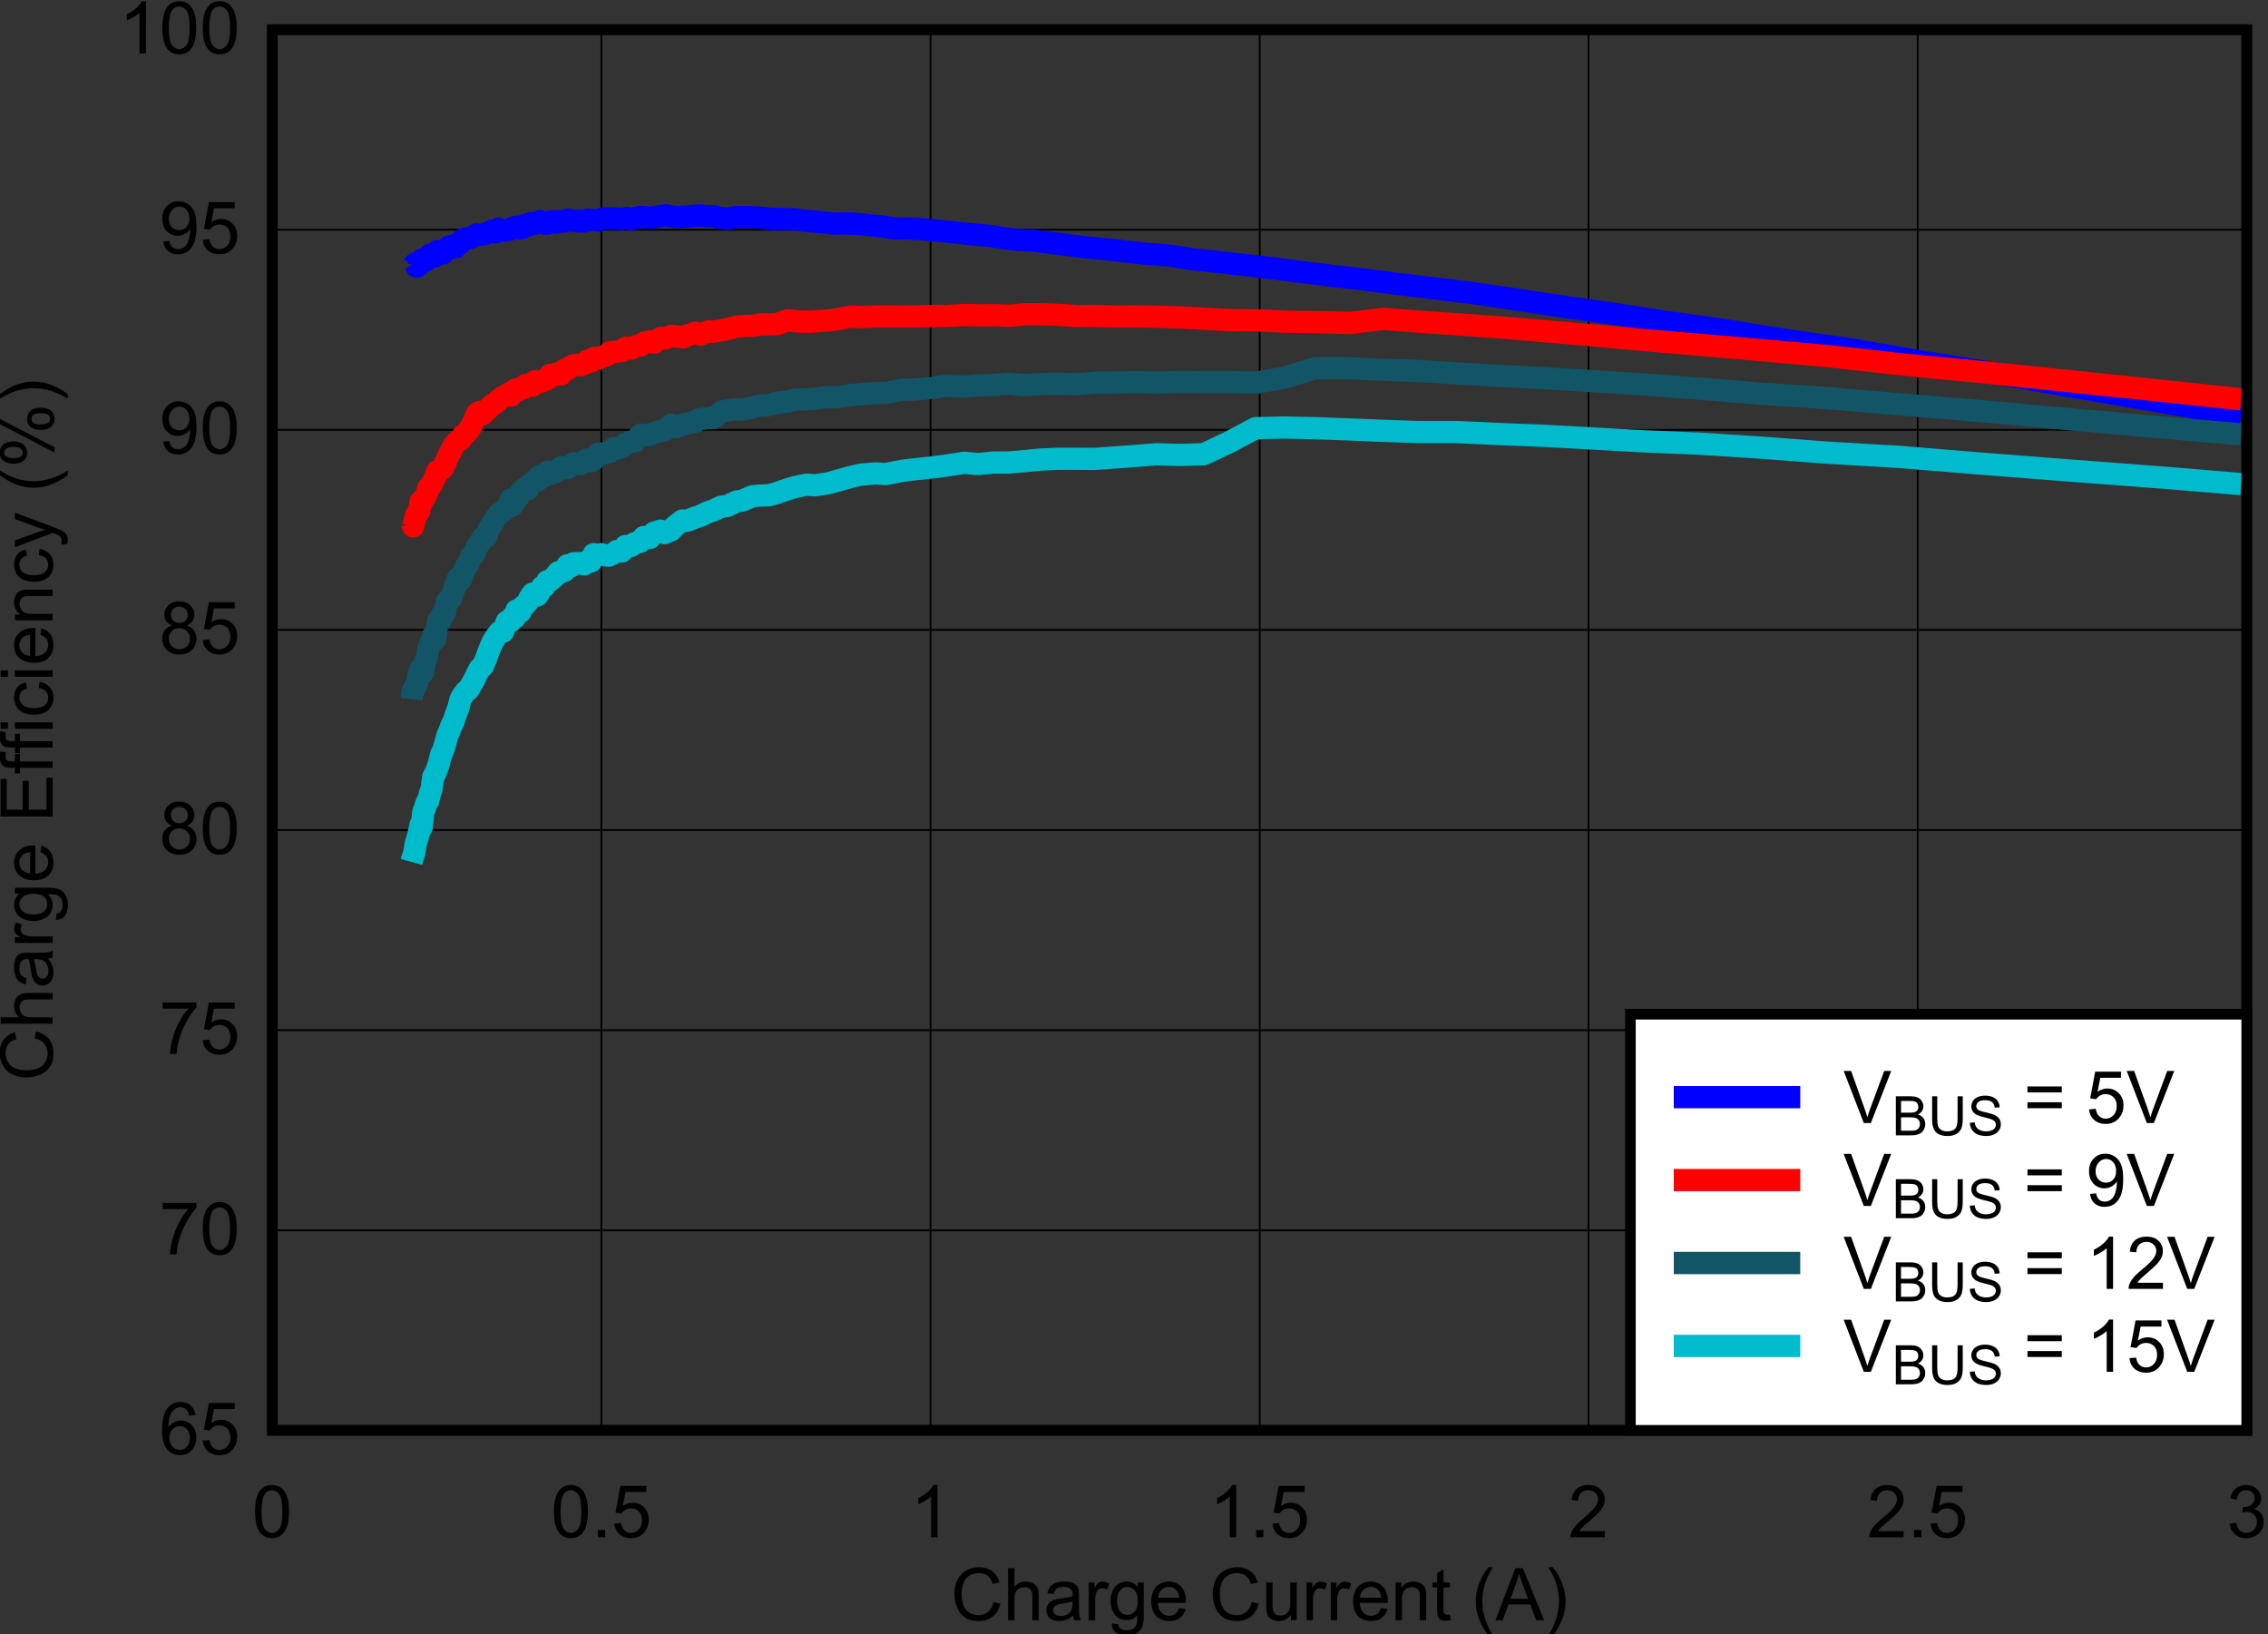 <?xml version="1.0" encoding="UTF-8" standalone="no"?>
<svg
   xmlns:dc="http://purl.org/dc/elements/1.1/"
   xmlns:cc="http://creativecommons.org/ns#"
   xmlns:rdf="http://www.w3.org/1999/02/22-rdf-syntax-ns#"
   xmlns:svg="http://www.w3.org/2000/svg"
   xmlns="http://www.w3.org/2000/svg"
   xmlns:sodipodi="http://sodipodi.sourceforge.net/DTD/sodipodi-0.dtd"
   xmlns:inkscape="http://www.inkscape.org/namespaces/inkscape"
   sodipodi:docname="biginductorefficiency_1S_306.pdf"
   viewBox="0 0 233.919 168.542"
   height="168.542"
   width="233.919"
   xml:space="preserve"
   id="svg2"
   version="1.1"><rect x="0" y="0" width="233.919" height="168.542" fill="#333333" stroke="none"/><defs
     id="defs6"><clipPath
       id="clipPath18"
       clipPathUnits="userSpaceOnUse"><path
         inkscape:connector-curvature="0"
         id="path16"
         clip-rule="evenodd"
         d="M 50.4,62.88 H 732.36 V 558 H 50.4 Z" /></clipPath><clipPath
       id="clipPath28"
       clipPathUnits="userSpaceOnUse"><path
         inkscape:connector-curvature="0"
         id="path26"
         d="M 0,0 H 229.71 V 169.05 H 0 Z" /></clipPath></defs><sodipodi:namedview
     id="namedview4"
     inkscape:window-height="480"
     inkscape:window-width="640"
     inkscape:pageshadow="2"
     inkscape:pageopacity="0"
     guidetolerance="10"
     gridtolerance="10"
     objecttolerance="10"
     borderopacity="1"
     bordercolor="#666666"
     pagecolor="#ffffff" /><g
     transform="matrix(1.333,0,0,-1.333,-77.286,729.707)"
     inkscape:label="biginductorefficiency_1S_306"
     inkscape:groupmode="layer"
     id="g10"><g
       id="g12"><g
         clip-path="url(#clipPath18)"
         id="g14"><g
           transform="matrix(3.19,0,0,2.348,54.4,384.96)"
           id="g20"><g
             transform="scale(0.313,0.426)"
             id="g22"><g
               clip-path="url(#clipPath28)"
               id="g24"><g
                 style="font-variant:normal;font-weight:normal;font-size:5.627px;font-family:Arial;-inkscape-font-specification:Arial;writing-mode:lr-tb;fill:#000000;fill-opacity:1;fill-rule:nonzero;stroke:none"
                 id="text32"
                 transform="matrix(1,0,0,-1,77.269,37.099)"
                 aria-label="Charge Current (A)"><path
                   inkscape:connector-curvature="0"
                   id="path192"
                   d="m 3.308,-1.412 0.533,0.135 q -0.168,0.657 -0.604,1.003 -0.434,0.343 -1.063,0.343 -0.651,0 -1.061,-0.264 Q 0.706,-0.462 0.492,-0.964 0.28,-1.467 0.28,-2.044 q 0,-0.629 0.239,-1.096 0.242,-0.47 0.684,-0.712 0.445,-0.245 0.978,-0.245 0.604,0 1.017,0.308 0.412,0.308 0.574,0.865 L 3.248,-2.8 Q 3.107,-3.239 2.841,-3.44 2.574,-3.641 2.171,-3.641 q -0.464,0 -0.778,0.223 -0.31,0.223 -0.437,0.599 -0.126,0.374 -0.126,0.772 0,0.514 0.148,0.898 0.151,0.382 0.467,0.571 0.316,0.19 0.684,0.19 0.448,0 0.758,-0.258 0.31,-0.258 0.42,-0.767 z" /><path
                   inkscape:connector-curvature="0"
                   id="path194"
                   d="M 4.434,0 V -4.028 H 4.928 v 1.445 q 0.346,-0.401 0.874,-0.401 0.324,0 0.563,0.129 0.239,0.126 0.341,0.352 0.104,0.225 0.104,0.654 V 0 H 6.316 v -1.849 q 0,-0.371 -0.162,-0.539 Q 5.994,-2.558 5.7,-2.558 q -0.22,0 -0.415,0.115 -0.192,0.113 -0.275,0.308 -0.082,0.195 -0.082,0.539 V 0 Z" /><path
                   inkscape:connector-curvature="0"
                   id="path196"
                   d="M 9.466,-0.36 Q 9.192,-0.126 8.936,-0.03 8.683,0.066 8.392,0.066 q -0.481,0 -0.739,-0.234 -0.258,-0.236 -0.258,-0.602 0,-0.214 0.096,-0.39 0.099,-0.179 0.256,-0.286 0.159,-0.107 0.357,-0.162 0.146,-0.038 0.44,-0.074 0.599,-0.071 0.882,-0.17 0.003,-0.102 0.003,-0.129 0,-0.302 -0.14,-0.426 -0.19,-0.168 -0.563,-0.168 -0.349,0 -0.517,0.124 -0.165,0.121 -0.245,0.431 l -0.484,-0.066 q 0.066,-0.31 0.217,-0.5 0.151,-0.192 0.437,-0.294 0.286,-0.104 0.662,-0.104 0.374,0 0.607,0.088 0.234,0.088 0.343,0.223 0.11,0.132 0.154,0.335 0.025,0.126 0.025,0.456 v 0.659 q 0,0.69 0.03,0.874 Q 9.988,-0.168 10.082,0 H 9.565 Q 9.488,-0.154 9.466,-0.36 Z M 9.425,-1.464 q -0.269,0.11 -0.808,0.187 -0.305,0.044 -0.431,0.099 -0.126,0.055 -0.195,0.162 -0.069,0.104 -0.069,0.234 0,0.198 0.148,0.33 0.151,0.132 0.44,0.132 0.286,0 0.508,-0.124 0.223,-0.126 0.327,-0.343 0.08,-0.168 0.08,-0.495 z" /><path
                   inkscape:connector-curvature="0"
                   id="path198"
                   d="m 10.685,0 v -2.918 h 0.445 v 0.442 q 0.17,-0.31 0.313,-0.409 0.146,-0.099 0.319,-0.099 0.25,0 0.508,0.159 l -0.17,0.459 q -0.181,-0.107 -0.363,-0.107 -0.162,0 -0.291,0.099 -0.129,0.096 -0.184,0.269 -0.082,0.264 -0.082,0.577 V 0 Z" /><path
                   inkscape:connector-curvature="0"
                   id="path200"
                   d="m 12.474,0.242 0.481,0.071 q 0.03,0.223 0.168,0.324 0.184,0.137 0.503,0.137 0.343,0 0.53,-0.137 0.187,-0.137 0.253,-0.385 0.038,-0.151 0.036,-0.635 Q 14.12,0 13.636,0 13.034,0 12.705,-0.434 12.375,-0.868 12.375,-1.475 q 0,-0.418 0.151,-0.769 0.151,-0.354 0.437,-0.547 0.288,-0.192 0.676,-0.192 0.517,0 0.852,0.418 v -0.352 h 0.456 v 2.522 q 0,0.681 -0.14,0.964 -0.137,0.286 -0.44,0.451 -0.299,0.165 -0.739,0.165 -0.522,0 -0.844,-0.236 Q 12.463,0.714 12.474,0.242 Z m 0.409,-1.753 q 0,0.574 0.228,0.838 0.228,0.264 0.571,0.264 0.341,0 0.571,-0.261 0.231,-0.264 0.231,-0.824 0,-0.536 -0.239,-0.808 -0.236,-0.272 -0.571,-0.272 -0.33,0 -0.561,0.269 -0.231,0.267 -0.231,0.794 z" /><path
                   inkscape:connector-curvature="0"
                   id="path202"
                   d="m 17.691,-0.94 0.511,0.063 q -0.121,0.448 -0.448,0.695 -0.327,0.247 -0.835,0.247 -0.64,0 -1.017,-0.393 -0.374,-0.396 -0.374,-1.107 0,-0.736 0.379,-1.143 0.379,-0.407 0.984,-0.407 0.585,0 0.956,0.398 0.371,0.398 0.371,1.121 0,0.044 -0.003,0.132 h -2.176 q 0.027,0.481 0.272,0.736 0.245,0.256 0.61,0.256 0.272,0 0.464,-0.143 0.192,-0.143 0.305,-0.456 z M 16.067,-1.739 h 1.629 q -0.033,-0.368 -0.187,-0.552 -0.236,-0.286 -0.613,-0.286 -0.341,0 -0.574,0.228 -0.231,0.228 -0.256,0.61 z" /><path
                   inkscape:connector-curvature="0"
                   id="path204"
                   d="m 23.318,-1.412 0.533,0.135 q -0.168,0.657 -0.604,1.003 -0.434,0.343 -1.063,0.343 -0.651,0 -1.061,-0.264 -0.407,-0.267 -0.621,-0.769 -0.212,-0.503 -0.212,-1.08 0,-0.629 0.239,-1.096 0.242,-0.47 0.684,-0.712 0.445,-0.245 0.978,-0.245 0.604,0 1.017,0.308 0.412,0.308 0.574,0.865 l -0.525,0.124 Q 23.117,-3.239 22.851,-3.44 22.584,-3.641 22.18,-3.641 q -0.464,0 -0.778,0.223 -0.31,0.223 -0.437,0.599 -0.126,0.374 -0.126,0.772 0,0.514 0.148,0.898 0.151,0.382 0.467,0.571 0.316,0.19 0.684,0.19 0.448,0 0.758,-0.258 0.31,-0.258 0.42,-0.767 z" /><path
                   inkscape:connector-curvature="0"
                   id="path206"
                   d="M 26.356,0 V -0.429 Q 26.015,0.066 25.43,0.066 q -0.258,0 -0.484,-0.099 -0.223,-0.099 -0.332,-0.247 -0.107,-0.151 -0.151,-0.368 -0.03,-0.146 -0.03,-0.462 v -1.808 h 0.495 v 1.618 q 0,0.387 0.03,0.522 0.047,0.195 0.198,0.308 0.151,0.11 0.374,0.11 0.223,0 0.418,-0.113 0.195,-0.115 0.275,-0.31 0.082,-0.198 0.082,-0.571 v -1.563 h 0.495 V 0 Z" /><path
                   inkscape:connector-curvature="0"
                   id="path208"
                   d="m 27.566,0 v -2.918 h 0.445 v 0.442 q 0.17,-0.31 0.313,-0.409 0.146,-0.099 0.319,-0.099 0.25,0 0.508,0.159 l -0.17,0.459 q -0.181,-0.107 -0.363,-0.107 -0.162,0 -0.291,0.099 -0.129,0.096 -0.184,0.269 -0.082,0.264 -0.082,0.577 V 0 Z" /><path
                   inkscape:connector-curvature="0"
                   id="path210"
                   d="m 29.44,0 v -2.918 h 0.445 v 0.442 q 0.17,-0.31 0.313,-0.409 0.146,-0.099 0.319,-0.099 0.25,0 0.508,0.159 l -0.17,0.459 q -0.181,-0.107 -0.363,-0.107 -0.162,0 -0.291,0.099 -0.129,0.096 -0.184,0.269 -0.082,0.264 -0.082,0.577 V 0 Z" /><path
                   inkscape:connector-curvature="0"
                   id="path212"
                   d="m 33.334,-0.94 0.511,0.063 q -0.121,0.448 -0.448,0.695 -0.327,0.247 -0.835,0.247 -0.64,0 -1.017,-0.393 -0.374,-0.396 -0.374,-1.107 0,-0.736 0.379,-1.143 0.379,-0.407 0.984,-0.407 0.585,0 0.956,0.398 0.371,0.398 0.371,1.121 0,0.044 -0.003,0.132 h -2.176 q 0.027,0.481 0.272,0.736 0.245,0.256 0.61,0.256 0.272,0 0.464,-0.143 0.192,-0.143 0.305,-0.456 z M 31.71,-1.739 h 1.629 q -0.033,-0.368 -0.187,-0.552 -0.236,-0.286 -0.613,-0.286 -0.341,0 -0.574,0.228 -0.231,0.228 -0.256,0.61 z" /><path
                   inkscape:connector-curvature="0"
                   id="path214"
                   d="m 34.465,0 v -2.918 h 0.445 v 0.415 q 0.321,-0.481 0.929,-0.481 0.264,0 0.484,0.096 0.223,0.093 0.332,0.247 0.11,0.154 0.154,0.365 0.027,0.137 0.027,0.481 V 0 h -0.495 v -1.775 q 0,-0.302 -0.058,-0.451 -0.058,-0.151 -0.206,-0.239 -0.146,-0.091 -0.343,-0.091 -0.316,0 -0.547,0.201 -0.228,0.201 -0.228,0.761 V 0 Z" /><path
                   inkscape:connector-curvature="0"
                   id="path216"
                   d="m 38.673,-0.442 0.071,0.437 q -0.209,0.044 -0.374,0.044 -0.269,0 -0.418,-0.085 -0.148,-0.085 -0.209,-0.223 -0.06,-0.14 -0.06,-0.585 V -2.533 H 37.322 v -0.385 h 0.363 V -3.641 l 0.492,-0.297 v 1.019 h 0.497 V -2.533 H 38.176 v 1.706 q 0,0.212 0.025,0.272 0.027,0.06 0.085,0.096 0.06,0.036 0.17,0.036 0.082,0 0.217,-0.019 z" /><path
                   inkscape:connector-curvature="0"
                   id="path218"
                   d="M 41.65,1.184 Q 41.241,0.668 40.958,-0.025 40.675,-0.717 40.675,-1.459 q 0,-0.654 0.212,-1.253 0.247,-0.695 0.764,-1.385 h 0.354 q -0.332,0.571 -0.44,0.816 -0.168,0.379 -0.264,0.791 -0.118,0.514 -0.118,1.033 0,1.322 0.822,2.64 z" /><path
                   inkscape:connector-curvature="0"
                   id="path220"
                   d="m 42.2,0 1.547,-4.028 h 0.574 L 45.97,0 H 45.362 L 44.892,-1.22 H 43.208 L 42.766,0 Z m 1.162,-1.654 h 1.366 L 44.307,-2.77 q -0.192,-0.508 -0.286,-0.835 -0.077,0.387 -0.217,0.769 z" /><path
                   inkscape:connector-curvature="0"
                   id="path222"
                   d="m 46.656,1.184 h -0.354 q 0.822,-1.319 0.822,-2.64 0,-0.517 -0.118,-1.025 -0.093,-0.412 -0.261,-0.791 -0.107,-0.247 -0.442,-0.824 h 0.354 q 0.517,0.69 0.764,1.385 0.212,0.599 0.212,1.253 0,0.742 -0.286,1.434 -0.283,0.692 -0.69,1.209 z" /></g><g
                 style="font-variant:normal;font-weight:normal;font-size:5.627px;font-family:Arial;-inkscape-font-specification:Arial;writing-mode:lr-tb;fill:#000000;fill-opacity:1;fill-rule:nonzero;stroke:none"
                 id="text36"
                 transform="matrix(0,1,1,0,7.661,78.801)"
                 aria-label="Charge Efficiency (%)"><path
                   inkscape:connector-curvature="0"
                   id="path225"
                   d="m 3.308,-1.412 0.533,0.135 q -0.168,0.657 -0.604,1.003 -0.434,0.343 -1.063,0.343 -0.651,0 -1.061,-0.264 Q 0.706,-0.462 0.492,-0.964 0.28,-1.467 0.28,-2.044 q 0,-0.629 0.239,-1.096 0.242,-0.47 0.684,-0.712 0.445,-0.245 0.978,-0.245 0.604,0 1.017,0.308 0.412,0.308 0.574,0.865 L 3.248,-2.8 Q 3.107,-3.239 2.841,-3.44 2.574,-3.641 2.171,-3.641 q -0.464,0 -0.778,0.223 -0.31,0.223 -0.437,0.599 -0.126,0.374 -0.126,0.772 0,0.514 0.148,0.898 0.151,0.382 0.467,0.571 0.316,0.19 0.684,0.19 0.448,0 0.758,-0.258 0.31,-0.258 0.42,-0.767 z" /><path
                   inkscape:connector-curvature="0"
                   id="path227"
                   d="M 4.434,0 V -4.028 H 4.928 v 1.445 q 0.346,-0.401 0.874,-0.401 0.324,0 0.563,0.129 0.239,0.126 0.341,0.352 0.104,0.225 0.104,0.654 V 0 H 6.316 v -1.849 q 0,-0.371 -0.162,-0.539 Q 5.994,-2.558 5.7,-2.558 q -0.22,0 -0.415,0.115 -0.192,0.113 -0.275,0.308 -0.082,0.195 -0.082,0.539 V 0 Z" /><path
                   inkscape:connector-curvature="0"
                   id="path229"
                   d="M 9.466,-0.36 Q 9.192,-0.126 8.936,-0.03 8.683,0.066 8.392,0.066 q -0.481,0 -0.739,-0.234 -0.258,-0.236 -0.258,-0.602 0,-0.214 0.096,-0.39 0.099,-0.179 0.256,-0.286 0.159,-0.107 0.357,-0.162 0.146,-0.038 0.44,-0.074 0.599,-0.071 0.882,-0.17 0.003,-0.102 0.003,-0.129 0,-0.302 -0.14,-0.426 -0.19,-0.168 -0.563,-0.168 -0.349,0 -0.517,0.124 -0.165,0.121 -0.245,0.431 l -0.484,-0.066 q 0.066,-0.31 0.217,-0.5 0.151,-0.192 0.437,-0.294 0.286,-0.104 0.662,-0.104 0.374,0 0.607,0.088 0.234,0.088 0.343,0.223 0.11,0.132 0.154,0.335 0.025,0.126 0.025,0.456 v 0.659 q 0,0.69 0.03,0.874 Q 9.988,-0.168 10.082,0 H 9.565 Q 9.488,-0.154 9.466,-0.36 Z M 9.425,-1.464 q -0.269,0.11 -0.808,0.187 -0.305,0.044 -0.431,0.099 -0.126,0.055 -0.195,0.162 -0.069,0.104 -0.069,0.234 0,0.198 0.148,0.33 0.151,0.132 0.44,0.132 0.286,0 0.508,-0.124 0.223,-0.126 0.327,-0.343 0.08,-0.168 0.08,-0.495 z" /><path
                   inkscape:connector-curvature="0"
                   id="path231"
                   d="m 10.685,0 v -2.918 h 0.445 v 0.442 q 0.17,-0.31 0.313,-0.409 0.146,-0.099 0.319,-0.099 0.25,0 0.508,0.159 l -0.17,0.459 q -0.181,-0.107 -0.363,-0.107 -0.162,0 -0.291,0.099 -0.129,0.096 -0.184,0.269 -0.082,0.264 -0.082,0.577 V 0 Z" /><path
                   inkscape:connector-curvature="0"
                   id="path233"
                   d="m 12.474,0.242 0.481,0.071 q 0.03,0.223 0.168,0.324 0.184,0.137 0.503,0.137 0.343,0 0.53,-0.137 0.187,-0.137 0.253,-0.385 0.038,-0.151 0.036,-0.635 Q 14.12,0 13.636,0 13.034,0 12.705,-0.434 12.375,-0.868 12.375,-1.475 q 0,-0.418 0.151,-0.769 0.151,-0.354 0.437,-0.547 0.288,-0.192 0.676,-0.192 0.517,0 0.852,0.418 v -0.352 h 0.456 v 2.522 q 0,0.681 -0.14,0.964 -0.137,0.286 -0.44,0.451 -0.299,0.165 -0.739,0.165 -0.522,0 -0.844,-0.236 Q 12.463,0.714 12.474,0.242 Z m 0.409,-1.753 q 0,0.574 0.228,0.838 0.228,0.264 0.571,0.264 0.341,0 0.571,-0.261 0.231,-0.264 0.231,-0.824 0,-0.536 -0.239,-0.808 -0.236,-0.272 -0.571,-0.272 -0.33,0 -0.561,0.269 -0.231,0.267 -0.231,0.794 z" /><path
                   inkscape:connector-curvature="0"
                   id="path235"
                   d="m 17.691,-0.94 0.511,0.063 q -0.121,0.448 -0.448,0.695 -0.327,0.247 -0.835,0.247 -0.64,0 -1.017,-0.393 -0.374,-0.396 -0.374,-1.107 0,-0.736 0.379,-1.143 0.379,-0.407 0.984,-0.407 0.585,0 0.956,0.398 0.371,0.398 0.371,1.121 0,0.044 -0.003,0.132 h -2.176 q 0.027,0.481 0.272,0.736 0.245,0.256 0.61,0.256 0.272,0 0.464,-0.143 0.192,-0.143 0.305,-0.456 z M 16.067,-1.739 h 1.629 q -0.033,-0.368 -0.187,-0.552 -0.236,-0.286 -0.613,-0.286 -0.341,0 -0.574,0.228 -0.231,0.228 -0.256,0.61 z" /><path
                   inkscape:connector-curvature="0"
                   id="path237"
                   d="m 20.46,0 v -4.028 h 2.912 v 0.475 h -2.379 v 1.234 h 2.228 v 0.473 h -2.228 v 1.371 h 2.473 V 0 Z" /><path
                   inkscape:connector-curvature="0"
                   id="path239"
                   d="m 24.229,0 v -2.533 h -0.437 v -0.385 h 0.437 v -0.31 q 0,-0.294 0.052,-0.437 0.071,-0.192 0.25,-0.31 0.181,-0.121 0.506,-0.121 0.209,0 0.462,0.049 l -0.074,0.431 q -0.154,-0.027 -0.291,-0.027 -0.225,0 -0.319,0.096 -0.093,0.096 -0.093,0.36 v 0.269 h 0.569 V -2.533 H 24.721 V 0 Z" /><path
                   inkscape:connector-curvature="0"
                   id="path241"
                   d="m 25.794,0 v -2.533 h -0.437 v -0.385 h 0.437 v -0.31 q 0,-0.294 0.052,-0.437 0.071,-0.192 0.25,-0.31 0.181,-0.121 0.506,-0.121 0.209,0 0.462,0.049 l -0.074,0.431 q -0.154,-0.027 -0.291,-0.027 -0.225,0 -0.319,0.096 -0.093,0.096 -0.093,0.36 v 0.269 h 0.569 V -2.533 H 26.285 V 0 Z" /><path
                   inkscape:connector-curvature="0"
                   id="path243"
                   d="m 27.243,-3.459 v -0.569 h 0.495 v 0.569 z m 0,3.459 v -2.918 h 0.495 V 0 Z" /><path
                   inkscape:connector-curvature="0"
                   id="path245"
                   d="m 30.393,-1.069 0.486,0.063 q -0.08,0.503 -0.409,0.789 -0.327,0.283 -0.805,0.283 -0.599,0 -0.964,-0.39 -0.363,-0.393 -0.363,-1.124 0,-0.473 0.157,-0.827 0.157,-0.354 0.475,-0.53 0.321,-0.179 0.698,-0.179 0.475,0 0.778,0.242 0.302,0.239 0.387,0.681 l -0.481,0.074 q -0.069,-0.294 -0.245,-0.442 -0.173,-0.148 -0.42,-0.148 -0.374,0 -0.607,0.269 -0.234,0.267 -0.234,0.846 0,0.588 0.225,0.854 0.225,0.267 0.588,0.267 0.291,0 0.486,-0.179 0.195,-0.179 0.247,-0.55 z" /><path
                   inkscape:connector-curvature="0"
                   id="path247"
                   d="m 31.266,-3.459 v -0.569 h 0.495 v 0.569 z m 0,3.459 v -2.918 h 0.495 V 0 Z" /><path
                   inkscape:connector-curvature="0"
                   id="path249"
                   d="m 34.51,-0.94 0.511,0.063 q -0.121,0.448 -0.448,0.695 -0.327,0.247 -0.835,0.247 -0.64,0 -1.017,-0.393 -0.374,-0.396 -0.374,-1.107 0,-0.736 0.379,-1.143 0.379,-0.407 0.984,-0.407 0.585,0 0.956,0.398 0.371,0.398 0.371,1.121 0,0.044 -0.003,0.132 h -2.176 q 0.027,0.481 0.272,0.736 0.245,0.256 0.61,0.256 0.272,0 0.464,-0.143 0.192,-0.143 0.305,-0.456 z M 32.886,-1.739 h 1.629 q -0.033,-0.368 -0.187,-0.552 -0.236,-0.286 -0.613,-0.286 -0.341,0 -0.574,0.228 -0.231,0.228 -0.256,0.61 z" /><path
                   inkscape:connector-curvature="0"
                   id="path251"
                   d="m 35.641,0 v -2.918 h 0.445 v 0.415 q 0.321,-0.481 0.929,-0.481 0.264,0 0.484,0.096 0.223,0.093 0.332,0.247 0.11,0.154 0.154,0.365 0.027,0.137 0.027,0.481 V 0 h -0.495 v -1.775 q 0,-0.302 -0.058,-0.451 -0.058,-0.151 -0.206,-0.239 -0.146,-0.091 -0.343,-0.091 -0.316,0 -0.547,0.201 -0.228,0.201 -0.228,0.761 V 0 Z" /><path
                   inkscape:connector-curvature="0"
                   id="path253"
                   d="m 40.674,-1.069 0.486,0.063 q -0.08,0.503 -0.409,0.789 -0.327,0.283 -0.805,0.283 -0.599,0 -0.964,-0.39 -0.363,-0.393 -0.363,-1.124 0,-0.473 0.157,-0.827 0.157,-0.354 0.475,-0.53 0.321,-0.179 0.698,-0.179 0.475,0 0.778,0.242 0.302,0.239 0.387,0.681 l -0.481,0.074 q -0.069,-0.294 -0.245,-0.442 -0.173,-0.148 -0.42,-0.148 -0.374,0 -0.607,0.269 -0.234,0.267 -0.234,0.846 0,0.588 0.225,0.854 0.225,0.267 0.588,0.267 0.291,0 0.486,-0.179 0.195,-0.179 0.247,-0.55 z" /><path
                   inkscape:connector-curvature="0"
                   id="path255"
                   d="m 41.544,1.124 -0.055,-0.464 q 0.162,0.044 0.283,0.044 0.165,0 0.264,-0.055 0.099,-0.055 0.162,-0.154 0.047,-0.074 0.151,-0.368 0.014,-0.041 0.044,-0.121 L 41.286,-2.918 h 0.533 l 0.607,1.69 q 0.118,0.321 0.212,0.676 0.085,-0.341 0.203,-0.665 l 0.624,-1.701 h 0.495 l -1.11,2.967 q -0.179,0.481 -0.278,0.662 -0.132,0.245 -0.302,0.357 -0.17,0.115 -0.407,0.115 -0.143,0 -0.319,-0.06 z" /><path
                   inkscape:connector-curvature="0"
                   id="path257"
                   d="M 46.867,1.184 Q 46.457,0.668 46.174,-0.025 45.891,-0.717 45.891,-1.459 q 0,-0.654 0.212,-1.253 0.247,-0.695 0.764,-1.385 h 0.354 q -0.332,0.571 -0.44,0.816 -0.168,0.379 -0.264,0.791 -0.118,0.514 -0.118,1.033 0,1.322 0.822,2.64 z" /><path
                   inkscape:connector-curvature="0"
                   id="path259"
                   d="m 47.751,-3.061 q 0,-0.431 0.217,-0.734 0.217,-0.302 0.629,-0.302 0.379,0 0.626,0.272 0.25,0.269 0.25,0.794 0,0.511 -0.253,0.789 -0.25,0.275 -0.618,0.275 -0.365,0 -0.61,-0.272 -0.242,-0.272 -0.242,-0.822 z M 48.611,-3.756 q -0.184,0 -0.308,0.159 -0.121,0.159 -0.121,0.585 0,0.387 0.124,0.547 0.124,0.157 0.305,0.157 0.187,0 0.308,-0.159 0.124,-0.159 0.124,-0.582 0,-0.39 -0.124,-0.547 -0.124,-0.159 -0.308,-0.159 z m 0.003,3.904 2.204,-4.245 h 0.401 l -2.195,4.245 z m 1.742,-1.094 q 0,-0.434 0.217,-0.734 0.217,-0.302 0.632,-0.302 0.379,0 0.626,0.272 0.25,0.269 0.25,0.794 0,0.511 -0.253,0.789 -0.25,0.275 -0.621,0.275 -0.365,0 -0.61,-0.272 -0.242,-0.275 -0.242,-0.822 z m 0.863,-0.695 q -0.187,0 -0.31,0.159 -0.121,0.159 -0.121,0.585 0,0.385 0.124,0.544 0.124,0.159 0.305,0.159 0.19,0 0.31,-0.159 0.124,-0.159 0.124,-0.582 0,-0.39 -0.124,-0.547 -0.124,-0.159 -0.308,-0.159 z" /><path
                   inkscape:connector-curvature="0"
                   id="path261"
                   d="m 53.122,1.184 h -0.354 q 0.822,-1.319 0.822,-2.64 0,-0.517 -0.118,-1.025 -0.093,-0.412 -0.261,-0.791 -0.107,-0.247 -0.442,-0.824 h 0.354 q 0.517,0.69 0.764,1.385 0.212,0.599 0.212,1.253 0,0.742 -0.286,1.434 -0.283,0.692 -0.69,1.209 z" /></g><path
                 inkscape:connector-curvature="0"
                 id="path38"
                 style="fill:none;stroke:#000000;stroke-width:0.82;stroke-linecap:round;stroke-linejoin:miter;stroke-miterlimit:10;stroke-dasharray:none;stroke-opacity:1"
                 d="m 24.69,51.782 h 153 v 108.34 h -153 z" /><g
                 style="font-variant:normal;font-weight:normal;font-size:5.627px;font-family:Arial;-inkscape-font-specification:Arial;writing-mode:lr-tb;fill:#000000;fill-opacity:1;fill-rule:nonzero;stroke:none"
                 id="text42"
                 transform="matrix(1,0,0,-1,23.115,43.513)"
                 aria-label="0"><path
                   inkscape:connector-curvature="0"
                   id="path264"
                   d="m 0.234,-1.986 q 0,-0.714 0.146,-1.148 0.148,-0.437 0.437,-0.673 0.291,-0.236 0.731,-0.236 0.324,0 0.569,0.132 0.245,0.129 0.404,0.376 0.159,0.245 0.25,0.599 0.091,0.352 0.091,0.951 0,0.709 -0.146,1.146 -0.146,0.434 -0.437,0.673 -0.288,0.236 -0.731,0.236 -0.582,0 -0.915,-0.418 Q 0.234,-0.852 0.234,-1.986 Z m 0.508,0 q 0,0.992 0.231,1.322 0.234,0.327 0.574,0.327 0.341,0 0.571,-0.33 0.234,-0.33 0.234,-1.319 0,-0.995 -0.234,-1.322 -0.231,-0.327 -0.577,-0.327 -0.341,0 -0.544,0.288 -0.256,0.368 -0.256,1.36 z" /></g><path
                 inkscape:connector-curvature="0"
                 id="path44"
                 style="fill:none;stroke:#000000;stroke-width:0.14;stroke-linecap:butt;stroke-linejoin:round;stroke-miterlimit:10;stroke-dasharray:none;stroke-opacity:1"
                 d="M 50.184,160.12 V 51.749" /><g
                 style="font-variant:normal;font-weight:normal;font-size:5.627px;font-family:Arial;-inkscape-font-specification:Arial;writing-mode:lr-tb;fill:#000000;fill-opacity:1;fill-rule:nonzero;stroke:none"
                 id="text48"
                 transform="matrix(1,0,0,-1,46.279,43.513)"
                 aria-label="0.5"><path
                   inkscape:connector-curvature="0"
                   id="path267"
                   d="m 0.234,-1.986 q 0,-0.714 0.146,-1.148 0.148,-0.437 0.437,-0.673 0.291,-0.236 0.731,-0.236 0.324,0 0.569,0.132 0.245,0.129 0.404,0.376 0.159,0.245 0.25,0.599 0.091,0.352 0.091,0.951 0,0.709 -0.146,1.146 -0.146,0.434 -0.437,0.673 -0.288,0.236 -0.731,0.236 -0.582,0 -0.915,-0.418 Q 0.234,-0.852 0.234,-1.986 Z m 0.508,0 q 0,0.992 0.231,1.322 0.234,0.327 0.574,0.327 0.341,0 0.571,-0.33 0.234,-0.33 0.234,-1.319 0,-0.995 -0.234,-1.322 -0.231,-0.327 -0.577,-0.327 -0.341,0 -0.544,0.288 -0.256,0.368 -0.256,1.36 z" /><path
                   inkscape:connector-curvature="0"
                   id="path269"
                   d="M 3.64,0 V -0.563 H 4.203 V 0 Z" /><path
                   inkscape:connector-curvature="0"
                   id="path271"
                   d="m 4.91,-1.055 0.519,-0.044 q 0.058,0.379 0.267,0.571 0.212,0.19 0.508,0.19 0.357,0 0.604,-0.269 0.247,-0.269 0.247,-0.714 0,-0.423 -0.239,-0.668 -0.236,-0.245 -0.621,-0.245 -0.239,0 -0.431,0.11 -0.192,0.107 -0.302,0.28 l -0.464,-0.06 0.39,-2.069 h 2.003 v 0.473 H 5.783 l -0.217,1.083 q 0.363,-0.253 0.761,-0.253 0.528,0 0.89,0.365 0.363,0.365 0.363,0.94 0,0.547 -0.319,0.945 -0.387,0.489 -1.058,0.489 -0.55,0 -0.898,-0.308 Q 4.959,-0.547 4.91,-1.055 Z" /></g><path
                 inkscape:connector-curvature="0"
                 id="path50"
                 style="fill:none;stroke:#000000;stroke-width:0.14;stroke-linecap:butt;stroke-linejoin:round;stroke-miterlimit:10;stroke-dasharray:none;stroke-opacity:1"
                 d="M 75.694,160.12 V 51.749" /><g
                 style="font-variant:normal;font-weight:normal;font-size:5.627px;font-family:Arial;-inkscape-font-specification:Arial;writing-mode:lr-tb;fill:#000000;fill-opacity:1;fill-rule:nonzero;stroke:none"
                 id="text54"
                 transform="matrix(1,0,0,-1,74.135,43.513)"
                 aria-label="1"><path
                   inkscape:connector-curvature="0"
                   id="path274"
                   d="M 2.096,0 H 1.602 V -3.151 Q 1.423,-2.981 1.132,-2.811 0.844,-2.64 0.613,-2.555 V -3.033 Q 1.028,-3.228 1.338,-3.506 1.649,-3.783 1.778,-4.044 h 0.319 z" /></g><path
                 inkscape:connector-curvature="0"
                 id="path56"
                 style="fill:none;stroke:#000000;stroke-width:0.14;stroke-linecap:butt;stroke-linejoin:round;stroke-miterlimit:10;stroke-dasharray:none;stroke-opacity:1"
                 d="M 101.2,160.12 V 51.749" /><g
                 style="font-variant:normal;font-weight:normal;font-size:5.627px;font-family:Arial;-inkscape-font-specification:Arial;writing-mode:lr-tb;fill:#000000;fill-opacity:1;fill-rule:nonzero;stroke:none"
                 id="text60"
                 transform="matrix(1,0,0,-1,97.283,43.513)"
                 aria-label="1.5"><path
                   inkscape:connector-curvature="0"
                   id="path277"
                   d="M 2.096,0 H 1.602 V -3.151 Q 1.423,-2.981 1.132,-2.811 0.844,-2.64 0.613,-2.555 V -3.033 Q 1.028,-3.228 1.338,-3.506 1.649,-3.783 1.778,-4.044 h 0.319 z" /><path
                   inkscape:connector-curvature="0"
                   id="path279"
                   d="M 3.64,0 V -0.563 H 4.203 V 0 Z" /><path
                   inkscape:connector-curvature="0"
                   id="path281"
                   d="m 4.91,-1.055 0.519,-0.044 q 0.058,0.379 0.267,0.571 0.212,0.19 0.508,0.19 0.357,0 0.604,-0.269 0.247,-0.269 0.247,-0.714 0,-0.423 -0.239,-0.668 -0.236,-0.245 -0.621,-0.245 -0.239,0 -0.431,0.11 -0.192,0.107 -0.302,0.28 l -0.464,-0.06 0.39,-2.069 h 2.003 v 0.473 H 5.783 l -0.217,1.083 q 0.363,-0.253 0.761,-0.253 0.528,0 0.89,0.365 0.363,0.365 0.363,0.94 0,0.547 -0.319,0.945 -0.387,0.489 -1.058,0.489 -0.55,0 -0.898,-0.308 Q 4.959,-0.547 4.91,-1.055 Z" /></g><path
                 inkscape:connector-curvature="0"
                 id="path62"
                 style="fill:none;stroke:#000000;stroke-width:0.14;stroke-linecap:butt;stroke-linejoin:round;stroke-miterlimit:10;stroke-dasharray:none;stroke-opacity:1"
                 d="M 126.68,160.12 V 51.749" /><g
                 style="font-variant:normal;font-weight:normal;font-size:5.627px;font-family:Arial;-inkscape-font-specification:Arial;writing-mode:lr-tb;fill:#000000;fill-opacity:1;fill-rule:nonzero;stroke:none"
                 id="text66"
                 transform="matrix(1,0,0,-1,125.11,43.513)"
                 aria-label="2"><path
                   inkscape:connector-curvature="0"
                   id="path284"
                   d="M 2.833,-0.475 V 0 H 0.17 q -0.005,-0.179 0.058,-0.343 0.102,-0.272 0.324,-0.536 0.225,-0.264 0.648,-0.61 0.657,-0.539 0.887,-0.852 0.231,-0.316 0.231,-0.596 0,-0.294 -0.212,-0.495 -0.209,-0.203 -0.547,-0.203 -0.357,0 -0.571,0.214 -0.214,0.214 -0.217,0.593 l -0.508,-0.052 q 0.052,-0.569 0.393,-0.865 0.341,-0.299 0.915,-0.299 0.58,0 0.918,0.321 0.338,0.321 0.338,0.797 0,0.242 -0.099,0.475 -0.099,0.234 -0.33,0.492 -0.228,0.258 -0.761,0.709 -0.445,0.374 -0.571,0.508 -0.126,0.132 -0.209,0.267 z" /></g><path
                 inkscape:connector-curvature="0"
                 id="path68"
                 style="fill:none;stroke:#000000;stroke-width:0.14;stroke-linecap:butt;stroke-linejoin:round;stroke-miterlimit:10;stroke-dasharray:none;stroke-opacity:1"
                 d="M 152.19,160.12 V 51.749" /><g
                 style="font-variant:normal;font-weight:normal;font-size:5.627px;font-family:Arial;-inkscape-font-specification:Arial;writing-mode:lr-tb;fill:#000000;fill-opacity:1;fill-rule:nonzero;stroke:none"
                 id="text72"
                 transform="matrix(1,0,0,-1,148.27,43.513)"
                 aria-label="2.5"><path
                   inkscape:connector-curvature="0"
                   id="path287"
                   d="M 2.833,-0.475 V 0 H 0.17 q -0.005,-0.179 0.058,-0.343 0.102,-0.272 0.324,-0.536 0.225,-0.264 0.648,-0.61 0.657,-0.539 0.887,-0.852 0.231,-0.316 0.231,-0.596 0,-0.294 -0.212,-0.495 -0.209,-0.203 -0.547,-0.203 -0.357,0 -0.571,0.214 -0.214,0.214 -0.217,0.593 l -0.508,-0.052 q 0.052,-0.569 0.393,-0.865 0.341,-0.299 0.915,-0.299 0.58,0 0.918,0.321 0.338,0.321 0.338,0.797 0,0.242 -0.099,0.475 -0.099,0.234 -0.33,0.492 -0.228,0.258 -0.761,0.709 -0.445,0.374 -0.571,0.508 -0.126,0.132 -0.209,0.267 z" /><path
                   inkscape:connector-curvature="0"
                   id="path289"
                   d="M 3.64,0 V -0.563 H 4.203 V 0 Z" /><path
                   inkscape:connector-curvature="0"
                   id="path291"
                   d="m 4.91,-1.055 0.519,-0.044 q 0.058,0.379 0.267,0.571 0.212,0.19 0.508,0.19 0.357,0 0.604,-0.269 0.247,-0.269 0.247,-0.714 0,-0.423 -0.239,-0.668 -0.236,-0.245 -0.621,-0.245 -0.239,0 -0.431,0.11 -0.192,0.107 -0.302,0.28 l -0.464,-0.06 0.39,-2.069 h 2.003 v 0.473 H 5.783 l -0.217,1.083 q 0.363,-0.253 0.761,-0.253 0.528,0 0.89,0.365 0.363,0.365 0.363,0.94 0,0.547 -0.319,0.945 -0.387,0.489 -1.058,0.489 -0.55,0 -0.898,-0.308 Q 4.959,-0.547 4.91,-1.055 Z" /></g><g
                 style="font-variant:normal;font-weight:normal;font-size:5.627px;font-family:Arial;-inkscape-font-specification:Arial;writing-mode:lr-tb;fill:#000000;fill-opacity:1;fill-rule:nonzero;stroke:none"
                 id="text76"
                 transform="matrix(1,0,0,-1,176.13,43.513)"
                 aria-label="3"><path
                   inkscape:connector-curvature="0"
                   id="path294"
                   d="m 0.236,-1.063 0.495,-0.066 q 0.085,0.42 0.288,0.607 0.206,0.184 0.5,0.184 0.349,0 0.588,-0.242 0.242,-0.242 0.242,-0.599 0,-0.341 -0.223,-0.561 -0.223,-0.223 -0.566,-0.223 -0.14,0 -0.349,0.055 l 0.055,-0.434 q 0.049,0.005 0.08,0.005 0.316,0 0.569,-0.165 0.253,-0.165 0.253,-0.508 0,-0.272 -0.184,-0.451 -0.184,-0.179 -0.475,-0.179 -0.288,0 -0.481,0.181 -0.192,0.181 -0.247,0.544 L 0.286,-3 Q 0.376,-3.498 0.698,-3.77 1.019,-4.044 1.497,-4.044 q 0.33,0 0.607,0.143 0.278,0.14 0.423,0.385 0.148,0.245 0.148,0.519 0,0.261 -0.14,0.475 -0.14,0.214 -0.415,0.341 0.357,0.082 0.555,0.343 0.198,0.258 0.198,0.648 0,0.528 -0.385,0.896 -0.385,0.365 -0.973,0.365 -0.53,0 -0.882,-0.316 Q 0.286,-0.561 0.236,-1.063 Z" /></g><g
                 style="font-variant:normal;font-weight:normal;font-size:5.627px;font-family:Arial;-inkscape-font-specification:Arial;writing-mode:lr-tb;fill:#000000;fill-opacity:1;fill-rule:nonzero;stroke:none"
                 id="text80"
                 transform="matrix(1,0,0,-1,15.929,49.928)"
                 aria-label="65"><path
                   inkscape:connector-curvature="0"
                   id="path297"
                   d="m 2.8,-3.042 -0.492,0.038 q -0.066,-0.291 -0.187,-0.423 -0.201,-0.212 -0.495,-0.212 -0.236,0 -0.415,0.132 -0.234,0.17 -0.368,0.497 -0.135,0.327 -0.14,0.931 0.179,-0.272 0.437,-0.404 0.258,-0.132 0.541,-0.132 0.495,0 0.841,0.365 0.349,0.363 0.349,0.94 0,0.379 -0.165,0.706 -0.162,0.324 -0.448,0.497 -0.286,0.173 -0.648,0.173 -0.618,0 -1.008,-0.453 -0.39,-0.456 -0.39,-1.5 0,-1.168 0.431,-1.698 0.376,-0.462 1.014,-0.462 0.475,0 0.778,0.267 0.305,0.267 0.365,0.736 z m -2.019,1.736 q 0,0.256 0.107,0.489 0.11,0.234 0.305,0.357 0.195,0.121 0.409,0.121 0.313,0 0.539,-0.253 0.225,-0.253 0.225,-0.687 0,-0.418 -0.223,-0.657 -0.223,-0.242 -0.561,-0.242 -0.335,0 -0.569,0.242 -0.234,0.239 -0.234,0.629 z" /><path
                   inkscape:connector-curvature="0"
                   id="path299"
                   d="m 3.367,-1.055 0.519,-0.044 q 0.058,0.379 0.267,0.571 0.212,0.19 0.508,0.19 0.357,0 0.604,-0.269 0.247,-0.269 0.247,-0.714 0,-0.423 -0.239,-0.668 -0.236,-0.245 -0.621,-0.245 -0.239,0 -0.431,0.11 -0.192,0.107 -0.302,0.28 l -0.464,-0.06 0.39,-2.069 h 2.003 v 0.473 H 4.241 l -0.217,1.083 q 0.363,-0.253 0.761,-0.253 0.528,0 0.89,0.365 0.363,0.365 0.363,0.94 0,0.547 -0.319,0.945 -0.387,0.489 -1.058,0.489 -0.55,0 -0.898,-0.308 Q 3.416,-0.547 3.367,-1.055 Z" /></g><path
                 inkscape:connector-curvature="0"
                 id="path82"
                 style="fill:none;stroke:#000000;stroke-width:0.14;stroke-linecap:butt;stroke-linejoin:round;stroke-miterlimit:10;stroke-dasharray:none;stroke-opacity:1"
                 d="M 24.69,67.252 H 177.72" /><g
                 style="font-variant:normal;font-weight:normal;font-size:5.627px;font-family:Arial;-inkscape-font-specification:Arial;writing-mode:lr-tb;fill:#000000;fill-opacity:1;fill-rule:nonzero;stroke:none"
                 id="text86"
                 transform="matrix(1,0,0,-1,15.929,65.398)"
                 aria-label="70"><path
                   inkscape:connector-curvature="0"
                   id="path302"
                   d="M 0.267,-3.5 V -3.976 H 2.874 V -3.591 Q 2.489,-3.182 2.11,-2.503 1.734,-1.824 1.528,-1.107 1.379,-0.602 1.338,0 H 0.83 q 0.008,-0.475 0.187,-1.148 0.179,-0.673 0.511,-1.297 0.335,-0.626 0.712,-1.055 z" /><path
                   inkscape:connector-curvature="0"
                   id="path304"
                   d="m 3.367,-1.986 q 0,-0.714 0.146,-1.148 0.148,-0.437 0.437,-0.673 0.291,-0.236 0.731,-0.236 0.324,0 0.569,0.132 0.245,0.129 0.404,0.376 0.159,0.245 0.25,0.599 0.091,0.352 0.091,0.951 0,0.709 -0.146,1.146 -0.146,0.434 -0.437,0.673 -0.288,0.236 -0.731,0.236 -0.582,0 -0.915,-0.418 -0.398,-0.503 -0.398,-1.638 z m 0.508,0 q 0,0.992 0.231,1.322 0.234,0.327 0.574,0.327 0.341,0 0.571,-0.33 0.234,-0.33 0.234,-1.319 0,-0.995 -0.234,-1.322 -0.231,-0.327 -0.577,-0.327 -0.341,0 -0.544,0.288 -0.256,0.368 -0.256,1.36 z" /></g><path
                 inkscape:connector-curvature="0"
                 id="path88"
                 style="fill:none;stroke:#000000;stroke-width:0.14;stroke-linecap:butt;stroke-linejoin:round;stroke-miterlimit:10;stroke-dasharray:none;stroke-opacity:1"
                 d="M 24.69,82.738 H 177.72" /><g
                 style="font-variant:normal;font-weight:normal;font-size:5.627px;font-family:Arial;-inkscape-font-specification:Arial;writing-mode:lr-tb;fill:#000000;fill-opacity:1;fill-rule:nonzero;stroke:none"
                 id="text92"
                 transform="matrix(1,0,0,-1,15.929,80.901)"
                 aria-label="75"><path
                   inkscape:connector-curvature="0"
                   id="path307"
                   d="M 0.267,-3.5 V -3.976 H 2.874 V -3.591 Q 2.489,-3.182 2.11,-2.503 1.734,-1.824 1.528,-1.107 1.379,-0.602 1.338,0 H 0.83 q 0.008,-0.475 0.187,-1.148 0.179,-0.673 0.511,-1.297 0.335,-0.626 0.712,-1.055 z" /><path
                   inkscape:connector-curvature="0"
                   id="path309"
                   d="m 3.367,-1.055 0.519,-0.044 q 0.058,0.379 0.267,0.571 0.212,0.19 0.508,0.19 0.357,0 0.604,-0.269 0.247,-0.269 0.247,-0.714 0,-0.423 -0.239,-0.668 -0.236,-0.245 -0.621,-0.245 -0.239,0 -0.431,0.11 -0.192,0.107 -0.302,0.28 l -0.464,-0.06 0.39,-2.069 h 2.003 v 0.473 H 4.241 l -0.217,1.083 q 0.363,-0.253 0.761,-0.253 0.528,0 0.89,0.365 0.363,0.365 0.363,0.94 0,0.547 -0.319,0.945 -0.387,0.489 -1.058,0.489 -0.55,0 -0.898,-0.308 Q 3.416,-0.547 3.367,-1.055 Z" /></g><path
                 inkscape:connector-curvature="0"
                 id="path94"
                 style="fill:none;stroke:#000000;stroke-width:0.14;stroke-linecap:butt;stroke-linejoin:round;stroke-miterlimit:10;stroke-dasharray:none;stroke-opacity:1"
                 d="M 24.69,98.209 H 177.72" /><g
                 style="font-variant:normal;font-weight:normal;font-size:5.627px;font-family:Arial;-inkscape-font-specification:Arial;writing-mode:lr-tb;fill:#000000;fill-opacity:1;fill-rule:nonzero;stroke:none"
                 id="text98"
                 transform="matrix(1,0,0,-1,15.929,96.371)"
                 aria-label="80"><path
                   inkscape:connector-curvature="0"
                   id="path312"
                   d="M 0.995,-2.184 Q 0.687,-2.297 0.539,-2.506 0.39,-2.715 0.39,-3.006 q 0,-0.44 0.316,-0.739 0.316,-0.299 0.841,-0.299 0.528,0 0.849,0.308 0.321,0.305 0.321,0.745 0,0.28 -0.148,0.489 -0.146,0.206 -0.445,0.319 0.371,0.121 0.563,0.39 0.195,0.269 0.195,0.643 0,0.517 -0.365,0.868 -0.365,0.352 -0.962,0.352 -0.596,0 -0.962,-0.352 -0.365,-0.354 -0.365,-0.882 0,-0.393 0.198,-0.657 0.201,-0.267 0.569,-0.363 z m -0.099,-0.838 q 0,0.286 0.184,0.467 0.184,0.181 0.478,0.181 0.286,0 0.467,-0.179 0.184,-0.181 0.184,-0.442 0,-0.272 -0.19,-0.456 -0.187,-0.187 -0.467,-0.187 -0.283,0 -0.47,0.181 -0.187,0.181 -0.187,0.434 z m -0.159,1.86 q 0,0.212 0.099,0.409 0.102,0.198 0.299,0.308 0.198,0.107 0.426,0.107 0.354,0 0.585,-0.228 0.231,-0.228 0.231,-0.58 0,-0.357 -0.239,-0.591 -0.236,-0.234 -0.593,-0.234 -0.349,0 -0.58,0.231 -0.228,0.231 -0.228,0.577 z" /><path
                   inkscape:connector-curvature="0"
                   id="path314"
                   d="m 3.367,-1.986 q 0,-0.714 0.146,-1.148 0.148,-0.437 0.437,-0.673 0.291,-0.236 0.731,-0.236 0.324,0 0.569,0.132 0.245,0.129 0.404,0.376 0.159,0.245 0.25,0.599 0.091,0.352 0.091,0.951 0,0.709 -0.146,1.146 -0.146,0.434 -0.437,0.673 -0.288,0.236 -0.731,0.236 -0.582,0 -0.915,-0.418 -0.398,-0.503 -0.398,-1.638 z m 0.508,0 q 0,0.992 0.231,1.322 0.234,0.327 0.574,0.327 0.341,0 0.571,-0.33 0.234,-0.33 0.234,-1.319 0,-0.995 -0.234,-1.322 -0.231,-0.327 -0.577,-0.327 -0.341,0 -0.544,0.288 -0.256,0.368 -0.256,1.36 z" /></g><path
                 inkscape:connector-curvature="0"
                 id="path100"
                 style="fill:none;stroke:#000000;stroke-width:0.14;stroke-linecap:butt;stroke-linejoin:round;stroke-miterlimit:10;stroke-dasharray:none;stroke-opacity:1"
                 d="M 24.69,113.7 H 177.72" /><g
                 style="font-variant:normal;font-weight:normal;font-size:5.627px;font-family:Arial;-inkscape-font-specification:Arial;writing-mode:lr-tb;fill:#000000;fill-opacity:1;fill-rule:nonzero;stroke:none"
                 id="text104"
                 transform="matrix(1,0,0,-1,15.929,111.86)"
                 aria-label="85"><path
                   inkscape:connector-curvature="0"
                   id="path317"
                   d="M 0.995,-2.184 Q 0.687,-2.297 0.539,-2.506 0.39,-2.715 0.39,-3.006 q 0,-0.44 0.316,-0.739 0.316,-0.299 0.841,-0.299 0.528,0 0.849,0.308 0.321,0.305 0.321,0.745 0,0.28 -0.148,0.489 -0.146,0.206 -0.445,0.319 0.371,0.121 0.563,0.39 0.195,0.269 0.195,0.643 0,0.517 -0.365,0.868 -0.365,0.352 -0.962,0.352 -0.596,0 -0.962,-0.352 -0.365,-0.354 -0.365,-0.882 0,-0.393 0.198,-0.657 0.201,-0.267 0.569,-0.363 z m -0.099,-0.838 q 0,0.286 0.184,0.467 0.184,0.181 0.478,0.181 0.286,0 0.467,-0.179 0.184,-0.181 0.184,-0.442 0,-0.272 -0.19,-0.456 -0.187,-0.187 -0.467,-0.187 -0.283,0 -0.47,0.181 -0.187,0.181 -0.187,0.434 z m -0.159,1.86 q 0,0.212 0.099,0.409 0.102,0.198 0.299,0.308 0.198,0.107 0.426,0.107 0.354,0 0.585,-0.228 0.231,-0.228 0.231,-0.58 0,-0.357 -0.239,-0.591 -0.236,-0.234 -0.593,-0.234 -0.349,0 -0.58,0.231 -0.228,0.231 -0.228,0.577 z" /><path
                   inkscape:connector-curvature="0"
                   id="path319"
                   d="m 3.367,-1.055 0.519,-0.044 q 0.058,0.379 0.267,0.571 0.212,0.19 0.508,0.19 0.357,0 0.604,-0.269 0.247,-0.269 0.247,-0.714 0,-0.423 -0.239,-0.668 -0.236,-0.245 -0.621,-0.245 -0.239,0 -0.431,0.11 -0.192,0.107 -0.302,0.28 l -0.464,-0.06 0.39,-2.069 h 2.003 v 0.473 H 4.241 l -0.217,1.083 q 0.363,-0.253 0.761,-0.253 0.528,0 0.89,0.365 0.363,0.365 0.363,0.94 0,0.547 -0.319,0.945 -0.387,0.489 -1.058,0.489 -0.55,0 -0.898,-0.308 Q 3.416,-0.547 3.367,-1.055 Z" /></g><path
                 inkscape:connector-curvature="0"
                 id="path106"
                 style="fill:none;stroke:#000000;stroke-width:0.14;stroke-linecap:butt;stroke-linejoin:round;stroke-miterlimit:10;stroke-dasharray:none;stroke-opacity:1"
                 d="M 24.69,129.17 H 177.72" /><g
                 style="font-variant:normal;font-weight:normal;font-size:5.627px;font-family:Arial;-inkscape-font-specification:Arial;writing-mode:lr-tb;fill:#000000;fill-opacity:1;fill-rule:nonzero;stroke:none"
                 id="text110"
                 transform="matrix(1,0,0,-1,15.929,127.33)"
                 aria-label="90"><path
                   inkscape:connector-curvature="0"
                   id="path322"
                   d="m 0.308,-0.931 0.475,-0.044 q 0.06,0.335 0.231,0.486 0.17,0.151 0.437,0.151 0.228,0 0.398,-0.104 0.173,-0.104 0.283,-0.278 0.11,-0.176 0.184,-0.473 0.074,-0.297 0.074,-0.604 0,-0.033 -0.003,-0.099 -0.148,0.236 -0.407,0.385 -0.256,0.146 -0.555,0.146 -0.5,0 -0.846,-0.363 -0.346,-0.363 -0.346,-0.956 0,-0.613 0.36,-0.986 0.363,-0.374 0.907,-0.374 0.393,0 0.717,0.212 0.327,0.212 0.495,0.604 0.17,0.39 0.17,1.132 0,0.772 -0.168,1.231 -0.168,0.456 -0.5,0.695 -0.33,0.239 -0.775,0.239 -0.473,0 -0.772,-0.261 Q 0.368,-0.456 0.308,-0.931 Z M 2.333,-2.709 q 0,-0.426 -0.228,-0.676 -0.225,-0.25 -0.544,-0.25 -0.33,0 -0.574,0.269 -0.245,0.269 -0.245,0.698 0,0.385 0.231,0.626 0.234,0.239 0.574,0.239 0.343,0 0.563,-0.239 0.223,-0.242 0.223,-0.668 z" /><path
                   inkscape:connector-curvature="0"
                   id="path324"
                   d="m 3.367,-1.986 q 0,-0.714 0.146,-1.148 0.148,-0.437 0.437,-0.673 0.291,-0.236 0.731,-0.236 0.324,0 0.569,0.132 0.245,0.129 0.404,0.376 0.159,0.245 0.25,0.599 0.091,0.352 0.091,0.951 0,0.709 -0.146,1.146 -0.146,0.434 -0.437,0.673 -0.288,0.236 -0.731,0.236 -0.582,0 -0.915,-0.418 -0.398,-0.503 -0.398,-1.638 z m 0.508,0 q 0,0.992 0.231,1.322 0.234,0.327 0.574,0.327 0.341,0 0.571,-0.33 0.234,-0.33 0.234,-1.319 0,-0.995 -0.234,-1.322 -0.231,-0.327 -0.577,-0.327 -0.341,0 -0.544,0.288 -0.256,0.368 -0.256,1.36 z" /></g><path
                 inkscape:connector-curvature="0"
                 id="path112"
                 style="fill:none;stroke:#000000;stroke-width:0.14;stroke-linecap:butt;stroke-linejoin:round;stroke-miterlimit:10;stroke-dasharray:none;stroke-opacity:1"
                 d="M 24.69,144.65 H 177.72" /><g
                 style="font-variant:normal;font-weight:normal;font-size:5.627px;font-family:Arial;-inkscape-font-specification:Arial;writing-mode:lr-tb;fill:#000000;fill-opacity:1;fill-rule:nonzero;stroke:none"
                 id="text116"
                 transform="matrix(1,0,0,-1,15.929,142.81)"
                 aria-label="95"><path
                   inkscape:connector-curvature="0"
                   id="path327"
                   d="m 0.308,-0.931 0.475,-0.044 q 0.06,0.335 0.231,0.486 0.17,0.151 0.437,0.151 0.228,0 0.398,-0.104 0.173,-0.104 0.283,-0.278 0.11,-0.176 0.184,-0.473 0.074,-0.297 0.074,-0.604 0,-0.033 -0.003,-0.099 -0.148,0.236 -0.407,0.385 -0.256,0.146 -0.555,0.146 -0.5,0 -0.846,-0.363 -0.346,-0.363 -0.346,-0.956 0,-0.613 0.36,-0.986 0.363,-0.374 0.907,-0.374 0.393,0 0.717,0.212 0.327,0.212 0.495,0.604 0.17,0.39 0.17,1.132 0,0.772 -0.168,1.231 -0.168,0.456 -0.5,0.695 -0.33,0.239 -0.775,0.239 -0.473,0 -0.772,-0.261 Q 0.368,-0.456 0.308,-0.931 Z M 2.333,-2.709 q 0,-0.426 -0.228,-0.676 -0.225,-0.25 -0.544,-0.25 -0.33,0 -0.574,0.269 -0.245,0.269 -0.245,0.698 0,0.385 0.231,0.626 0.234,0.239 0.574,0.239 0.343,0 0.563,-0.239 0.223,-0.242 0.223,-0.668 z" /><path
                   inkscape:connector-curvature="0"
                   id="path329"
                   d="m 3.367,-1.055 0.519,-0.044 q 0.058,0.379 0.267,0.571 0.212,0.19 0.508,0.19 0.357,0 0.604,-0.269 0.247,-0.269 0.247,-0.714 0,-0.423 -0.239,-0.668 -0.236,-0.245 -0.621,-0.245 -0.239,0 -0.431,0.11 -0.192,0.107 -0.302,0.28 l -0.464,-0.06 0.39,-2.069 h 2.003 v 0.473 H 4.241 l -0.217,1.083 q 0.363,-0.253 0.761,-0.253 0.528,0 0.89,0.365 0.363,0.365 0.363,0.94 0,0.547 -0.319,0.945 -0.387,0.489 -1.058,0.489 -0.55,0 -0.898,-0.308 Q 3.416,-0.547 3.367,-1.055 Z" /></g><g
                 style="font-variant:normal;font-weight:normal;font-size:5.627px;font-family:Arial;-inkscape-font-specification:Arial;writing-mode:lr-tb;fill:#000000;fill-opacity:1;fill-rule:nonzero;stroke:none"
                 id="text120"
                 transform="matrix(1,0,0,-1,12.796,158.28)"
                 aria-label="100"><path
                   inkscape:connector-curvature="0"
                   id="path332"
                   d="M 2.096,0 H 1.602 V -3.151 Q 1.423,-2.981 1.132,-2.811 0.844,-2.64 0.613,-2.555 V -3.033 Q 1.028,-3.228 1.338,-3.506 1.649,-3.783 1.778,-4.044 h 0.319 z" /><path
                   inkscape:connector-curvature="0"
                   id="path334"
                   d="m 3.367,-1.986 q 0,-0.714 0.146,-1.148 0.148,-0.437 0.437,-0.673 0.291,-0.236 0.731,-0.236 0.324,0 0.569,0.132 0.245,0.129 0.404,0.376 0.159,0.245 0.25,0.599 0.091,0.352 0.091,0.951 0,0.709 -0.146,1.146 -0.146,0.434 -0.437,0.673 -0.288,0.236 -0.731,0.236 -0.582,0 -0.915,-0.418 -0.398,-0.503 -0.398,-1.638 z m 0.508,0 q 0,0.992 0.231,1.322 0.234,0.327 0.574,0.327 0.341,0 0.571,-0.33 0.234,-0.33 0.234,-1.319 0,-0.995 -0.234,-1.322 -0.231,-0.327 -0.577,-0.327 -0.341,0 -0.544,0.288 -0.256,0.368 -0.256,1.36 z" /><path
                   inkscape:connector-curvature="0"
                   id="path336"
                   d="m 6.5,-1.986 q 0,-0.714 0.146,-1.148 0.148,-0.437 0.437,-0.673 0.291,-0.236 0.731,-0.236 0.324,0 0.569,0.132 0.245,0.129 0.404,0.376 0.159,0.245 0.25,0.599 0.091,0.352 0.091,0.951 0,0.709 -0.146,1.146 -0.146,0.434 -0.437,0.673 -0.288,0.236 -0.731,0.236 -0.582,0 -0.915,-0.418 -0.398,-0.503 -0.398,-1.638 z m 0.508,0 q 0,0.992 0.231,1.322 0.234,0.327 0.574,0.327 0.341,0 0.571,-0.33 0.234,-0.33 0.234,-1.319 0,-0.995 -0.234,-1.322 -0.231,-0.327 -0.577,-0.327 -0.341,0 -0.544,0.288 -0.256,0.368 -0.256,1.36 z" /></g><path
                 inkscape:connector-curvature="0"
                 id="path122"
                 style="fill:none;stroke:#0000ff;stroke-width:1.722;stroke-linecap:butt;stroke-linejoin:round;stroke-miterlimit:10;stroke-dasharray:none;stroke-opacity:1"
                 d="m 35.616,141.86 0.115,0.17 0.114,-0.23 0.115,0.01 0.099,0.35 0.115,0.11 0.131,0.07 0.082,-0.13 0.147,0.01 0.132,0.22 0.115,0.14 0.114,0.12 0.164,-0.07 0.099,-0.01 0.148,-0.04 0.164,0.41 0.131,-0.08 0.131,-0.11 0.164,0.01 0.181,0.17 0.131,0.18 0.18,0.2 0.164,-0.1 0.164,0.18 0.181,-0.15 0.18,0.23 0.181,0.07 0.197,0.32 0.213,0.05 0.18,0.02 0.197,0.02 0.23,0.14 0.213,0.15 0.23,-0.02 h 0.246 l 0.23,0.05 0.246,0.12 0.246,0.13 0.279,-0.13 0.246,0.29 0.279,-0.16 0.311,0.02 0.279,0.05 0.115,0.11 0.197,0.02 0.131,0.1 0.197,0.01 0.131,-0.13 0.181,0.02 0.131,0.21 0.213,0.08 0.131,-0.08 0.214,0.18 h 0.147 l 0.214,-0.05 0.147,0.12 0.23,0.09 0.164,-0.18 0.23,-0.03 H 46 l 0.263,0.17 0.18,0.04 0.246,-0.11 0.181,0.11 0.246,-0.04 0.213,0.01 0.263,0.15 0.229,-0.08 h 0.296 l 0.213,-0.07 0.295,0.05 0.23,-0.06 0.295,0.16 0.197,-0.03 h 0.344 l 0.23,-0.05 0.361,0.16 0.23,-0.02 0.361,0.02 h 0.246 l 0.361,-0.02 0.279,-0.03 0.41,0.08 0.279,-0.09 0.41,0.09 0.295,0.09 0.426,-0.02 0.296,-0.05 0.476,0.05 0.311,0.07 0.509,0.08 0.344,-0.08 0.492,-0.07 0.361,0.02 0.558,0.03 0.377,0.06 0.591,0.02 0.41,-0.05 0.624,-0.01 0.393,-0.12 0.673,-0.07 0.476,0.12 h 0.705 0.476 l 0.771,-0.03 0.492,-0.07 0.804,-0.05 h 0.574 l 0.886,-0.01 0.591,-0.1 0.918,-0.08 0.673,-0.07 0.968,-0.1 0.705,0.03 1.116,-0.05 0.771,-0.09 1.181,-0.12 0.837,-0.13 1.279,-0.02 0.903,-0.05 1.41,-0.13 1.034,-0.11 1.542,-0.17 1.116,-0.09 1.132,-0.18 1.164,-0.15 1.247,-0.05 1.296,-0.18 1.362,-0.17 1.427,-0.18 1.477,-0.13 1.574,-0.19 1.641,-0.18 1.673,-0.12 1.805,-0.29 1.903,-0.2 2.034,-0.23 2.133,-0.25 2.25,-0.29 2.38,-0.3 2.52,-0.29 2.69,-0.35 2.86,-0.34 3.05,-0.38 3.3,-0.49 3.57,-0.54 3.78,-0.53 4.1,-0.64 4.44,-0.62 4.73,-0.76 5.2,-0.75 5.72,-0.99 6.32,-1 7,-1.21 7.72,-1.33 3.55,-0.59" /><path
                 inkscape:connector-curvature="0"
                 id="path124"
                 style="fill:none;stroke:#ff0000;stroke-width:1.722;stroke-linecap:butt;stroke-linejoin:round;stroke-miterlimit:10;stroke-dasharray:none;stroke-opacity:1"
                 d="m 35.501,121.98 0.098,-0.28 0.115,0.46 0.115,0.43 0.115,0.14 0.115,0.12 0.115,0.77 0.098,-0.1 0.115,0.26 0.147,0.22 0.115,0.21 0.132,0.46 0.131,0.12 0.115,0.13 0.131,0.34 0.164,0.25 0.148,0.46 0.131,0.03 0.164,0.1 0.147,0.13 0.165,0.34 0.164,0.4 0.18,0.37 0.131,0.22 0.197,0.42 0.197,0.22 0.18,0.14 0.181,0.1 0.197,0.35 0.18,0.11 0.214,0.22 0.196,0.29 0.23,0.53 0.23,0.5 0.229,0.12 0.23,-0.16 0.246,0.24 0.246,0.23 0.246,0.25 0.279,0.16 0.279,0.28 0.295,0.18 0.263,0.12 0.115,0.11 0.18,-0.16 0.148,0.24 0.197,0.23 0.115,-0.11 0.196,0.1 0.148,0.13 0.197,-0.02 0.148,0.26 0.196,-0.08 0.164,0.13 0.181,-0.11 0.164,0.34 0.213,-0.05 0.164,0.04 0.23,0.01 0.164,0.12 0.246,0.06 0.164,0.31 0.263,-0.03 0.164,0.12 h 0.279 l 0.147,-0.05 0.279,0.37 0.23,0.04 0.311,0.24 0.181,0.07 0.295,0.03 0.23,-0.03 0.295,0.11 0.213,0.22 0.312,-0.04 0.23,0.28 0.361,-0.05 0.197,0.1 0.377,0.13 0.246,0.23 0.361,0.07 h 0.246 l 0.41,0.06 0.279,0.25 0.41,-0.07 0.295,0.17 0.411,0.06 0.295,0.23 0.443,0.1 0.344,-0.1 0.476,0.35 0.345,-0.03 0.508,0.21 0.328,-0.05 0.558,-0.08 0.377,0.18 0.575,0.18 0.41,-0.15 0.607,0.26 0.41,-0.03 0.656,0.12 0.443,0.09 0.722,0.2 0.476,0.03 0.754,0.02 0.492,0.1 h 0.804 l 0.542,0.02 0.885,0.31 0.591,-0.09 0.919,-0.03 0.623,0.03 1.001,0.07 0.689,0.1 1.083,0.2 0.754,-0.05 1.181,0.06 h 0.821 l 1.246,-0.01 0.919,0.01 1.411,0.03 h 0.968 l 1.542,0.09 1.099,-0.04 1.132,0.02 1.165,-0.05 1.197,0.12 h 1.296 l 1.346,-0.05 1.427,-0.09 h 1.46 l 1.542,-0.04 1.624,0.01 1.657,-0.03 1.772,-0.05 1.854,-0.1 2.001,-0.11 2.121,-0.02 2.21,-0.1 2.36,-0.03 2.5,-0.07 2.62,0.32 2.81,-0.22 3.03,-0.21 3.25,-0.23 3.49,-0.3 3.73,-0.32 4.03,-0.37 4.38,-0.37 4.7,-0.41 5.13,-0.46 5.63,-0.63 6.23,-0.6 6.89,-0.71 7.6,-0.8 5.57,-0.59" /><path
                 inkscape:connector-curvature="0"
                 id="path126"
                 style="fill:none;stroke:#115566;stroke-width:1.722;stroke-linecap:butt;stroke-linejoin:round;stroke-miterlimit:10;stroke-dasharray:none;stroke-opacity:1"
                 d="m 35.485,108.33 0.082,0.64 0.114,0.12 0.115,0.34 0.099,0.07 0.131,0.78 0.115,0.35 0.115,-0.1 0.114,-0.13 0.132,0.77 0.114,0.21 0.148,0.76 0.131,0.44 0.115,0.1 0.148,0.59 0.148,-0.3 0.131,0.91 0.131,0.59 0.164,-0.04 0.164,0.53 0.164,0.06 0.148,0.86 0.18,0.18 0.164,0.08 0.164,0.43 0.197,0.69 0.164,0.44 0.197,-0.15 0.213,0.54 0.181,0.48 0.197,0.19 0.213,0.64 0.23,0.12 0.197,0.56 0.246,0.32 0.229,0.41 0.263,0.07 0.246,0.64 0.246,0.39 0.279,0.46 0.262,0.32 0.296,0.19 0.278,0.26 0.132,0.04 0.18,0.6 0.148,-0.44 0.18,0.46 h 0.132 l 0.18,0.23 0.131,0.3 0.213,0.19 0.132,0.15 0.213,-0.1 0.148,0.36 0.213,0.17 0.131,0.11 0.23,0.02 0.164,0.36 0.23,-0.1 0.147,0.2 0.279,0.24 0.164,-0.18 0.246,0.13 h 0.164 l 0.263,0.15 0.18,0.25 0.279,-0.08 0.23,0.01 0.295,0.25 0.197,0.13 0.295,-0.07 h 0.213 l 0.296,0.22 0.197,0.13 0.344,-0.13 0.23,0.13 0.344,0.47 0.214,-0.01 0.377,0.06 0.246,0.05 0.345,0.31 0.262,-0.04 0.394,0.14 0.262,0.25 0.443,0.16 0.263,0.02 0.443,0.52 0.262,-0.06 0.476,0.05 0.328,0.15 0.476,0.14 0.344,0.07 0.492,0.43 0.345,-0.2 0.541,0.2 0.394,0.09 0.558,0.12 0.393,0.21 0.64,0.08 h 0.378 l 0.672,0.5 0.443,0.09 0.706,0.09 0.475,-0.02 0.755,0.16 0.509,0.14 0.787,0.04 0.541,0.19 0.87,0.08 0.59,0.16 0.936,0.02 0.639,0.05 0.968,0.13 0.689,-0.03 1.083,0.19 0.755,0.05 1.181,0.1 h 0.804 l 1.263,0.26 h 0.886 l 1.411,0.13 1,0.17 1.542,-0.07 1.067,0.1 1.148,0.03 1.148,0.1 1.231,-0.11 1.279,0.08 1.329,0.03 1.411,-0.05 1.46,0.12 1.542,0.01 1.624,0.04 1.657,-0.04 1.772,0.05 1.87,-0.01 h 1.985 l 2.096,-0.04 2.2,0.4 2.33,0.72 h 2.5 l 2.64,-0.12 2.82,-0.09 3.02,-0.2 3.23,-0.18 3.49,-0.18 3.73,-0.23 4.03,-0.26 4.37,-0.33 4.67,-0.38 5.12,-0.34 5.63,-0.48 6.22,-0.52 6.89,-0.63 7.54,-0.67 5.87,-0.51" /><path
                 inkscape:connector-curvature="0"
                 id="path128"
                 style="fill:none;stroke:#00bbcc;stroke-width:1.722;stroke-linecap:butt;stroke-linejoin:round;stroke-miterlimit:10;stroke-dasharray:none;stroke-opacity:1"
                 d="m 35.468,95.748 0.099,0.361 0.114,0.295 0.115,0.738 0.115,0.361 0.115,0.41 0.148,0.706 0.082,-0.214 0.131,1.214 0.115,0.23 0.114,0.431 0.148,0.18 0.148,0.62 0.115,0.29 0.131,0.96 0.148,0.24 0.131,0.33 0.164,0.48 0.164,0.67 0.147,0.29 0.148,0.46 0.181,0.69 0.147,0.33 0.164,0.44 0.181,0.35 0.18,0.56 0.181,0.46 0.18,0.7 0.213,0.35 0.197,0.26 0.214,0.15 0.196,0.34 0.214,0.36 0.229,0.49 0.214,0.4 0.262,0.23 0.23,0.55 0.246,0.68 0.262,0.59 0.263,0.44 0.262,0.34 0.296,0.05 0.278,0.77 0.132,-0.08 0.18,0.1 0.115,0.33 0.213,-0.03 0.115,0.55 0.197,-0.06 0.115,-0.05 0.197,0.43 0.147,0.09 0.23,0.27 0.131,0.29 0.23,0.33 0.131,-0.05 0.23,-0.1 0.164,0.22 0.23,0.47 h 0.147 L 46,117.47 h 0.164 l 0.246,0.2 0.197,0.18 0.246,0.31 0.181,-0.02 0.295,0.12 0.23,0.44 0.295,-0.08 0.181,0.23 0.295,0.01 h 0.229 l 0.296,-0.1 0.197,0.22 0.328,0.01 0.213,0.56 0.345,-0.05 0.246,0.05 0.344,-0.1 0.246,-0.01 0.378,0.18 0.246,0.18 0.377,-0.04 0.279,0.42 h 0.426 l 0.279,0.22 0.427,0.1 0.295,0.38 0.459,-0.08 0.312,0.41 0.509,0.16 0.311,-0.19 0.509,0.21 0.344,0.36 0.542,0.41 0.377,-0.02 0.574,0.23 0.41,0.13 0.607,0.3 0.411,0.13 0.639,0.3 0.46,0.05 0.705,0.34 0.476,0.08 0.755,0.33 0.492,0.05 0.804,0.03 0.541,0.15 0.869,0.3 0.591,0.18 0.919,0.19 0.639,-0.05 0.985,0.15 0.672,0.18 1.067,0.3 0.787,0.19 1.181,0.1 0.788,-0.05 1.279,0.25 0.886,0.11 1.411,0.15 0.968,0.12 1.542,0.24 1.099,-0.1 1.132,0.12 h 1.149 l 1.214,0.1 1.296,0.13 1.345,0.06 h 1.411 l 1.46,-0.01 1.542,0.11 1.608,0.12 1.657,0.13 1.755,-0.05 1.887,0.05 1.952,0.92 2.071,1.1 2.21,0.05 2.36,-0.05 2.48,-0.09 2.66,-0.11 2.79,-0.1 h 3.03 l 3.23,-0.15 3.51,-0.14 3.74,-0.2 4.02,-0.23 4.38,-0.18 4.66,-0.3 5.14,-0.39 5.64,-0.33 6.2,-0.51 6.93,-0.54 7.54,-0.57 5.87,-0.49" /><path
                 inkscape:connector-curvature="0"
                 id="path130"
                 style="fill:none;stroke:#000000;stroke-width:0.82;stroke-linecap:round;stroke-linejoin:miter;stroke-miterlimit:10;stroke-dasharray:none;stroke-opacity:1"
                 d="m 24.69,51.782 h 153 v 108.34 h -153 z" /><path
                 inkscape:connector-curvature="0"
                 id="path132"
                 style="fill:#ffffff;fill-opacity:1;fill-rule:evenodd;stroke:none"
                 d="m 129.93,51.782 h 47.756 V 83.969 H 129.93 Z" /><path
                 inkscape:connector-curvature="0"
                 id="path134"
                 style="fill:none;stroke:#000000;stroke-width:0.82;stroke-linecap:round;stroke-linejoin:miter;stroke-miterlimit:10;stroke-dasharray:none;stroke-opacity:1"
                 d="m 129.93,51.782 h 47.756 V 83.969 H 129.93 Z" /><path
                 inkscape:connector-curvature="0"
                 id="path136"
                 style="fill:none;stroke:#0000ff;stroke-width:1.722;stroke-linecap:square;stroke-linejoin:round;stroke-miterlimit:10;stroke-dasharray:none;stroke-opacity:1"
                 d="m 134.15,77.554 h 8.08" /><g
                 style="font-variant:normal;font-weight:normal;font-size:5.627px;font-family:Arial;-inkscape-font-specification:Arial;writing-mode:lr-tb;fill:#000000;fill-opacity:1;fill-rule:nonzero;stroke:none"
                 id="text140"
                 transform="matrix(1,0,0,-1,146.43,75.553)"
                 aria-label="V"><path
                   inkscape:connector-curvature="0"
                   id="path339"
                   d="M 1.585,0 0.025,-4.028 H 0.602 L 1.649,-1.102 q 0.126,0.352 0.212,0.659 0.093,-0.33 0.217,-0.659 L 3.165,-4.028 H 3.709 L 2.132,0 Z" /></g><g
                 style="font-variant:normal;font-weight:normal;font-size:4.216px;font-family:Arial;-inkscape-font-specification:Arial;writing-mode:lr-tb;fill:#000000;fill-opacity:1;fill-rule:nonzero;stroke:none"
                 id="text144"
                 transform="matrix(1,0,0,-1,150.19,74.601)"
                 aria-label="BUS"><path
                   inkscape:connector-curvature="0"
                   id="path342"
                   d="m 0.309,0 v -3.018 h 1.132 q 0.346,0 0.554,0.093 0.21,0.091 0.327,0.282 0.119,0.189 0.119,0.397 0,0.194 -0.105,0.364 -0.105,0.171 -0.317,0.276 0.274,0.08 0.42,0.274 0.148,0.194 0.148,0.457 0,0.212 -0.091,0.395 -0.089,0.181 -0.22,0.28 Q 2.145,-0.101 1.945,-0.049 1.748,0 1.46,0 Z M 0.708,-1.75 H 1.361 q 0.266,0 0.381,-0.035 0.152,-0.045 0.229,-0.15 0.078,-0.105 0.078,-0.264 0,-0.15 -0.072,-0.264 Q 1.904,-2.577 1.77,-2.619 1.637,-2.662 1.311,-2.662 H 0.708 Z m 0,1.394 H 1.46 q 0.194,0 0.272,-0.014 0.138,-0.025 0.231,-0.082 0.093,-0.058 0.152,-0.167 0.06,-0.111 0.06,-0.255 0,-0.169 -0.086,-0.292 Q 2.001,-1.293 1.847,-1.342 1.694,-1.394 1.406,-1.394 H 0.708 Z" /><path
                   inkscape:connector-curvature="0"
                   id="path344"
                   d="m 5.093,-3.018 h 0.399 v 1.744 q 0,0.455 -0.103,0.723 -0.103,0.268 -0.373,0.436 -0.268,0.167 -0.704,0.167 -0.424,0 -0.694,-0.146 Q 3.349,-0.241 3.234,-0.517 3.118,-0.795 3.118,-1.274 v -1.744 h 0.399 v 1.742 q 0,0.393 0.072,0.581 0.074,0.185 0.251,0.286 0.179,0.101 0.436,0.101 0.441,0 0.628,-0.2 0.187,-0.2 0.187,-0.768 z" /><path
                   inkscape:connector-curvature="0"
                   id="path346"
                   d="M 6.041,-0.97 6.418,-1.003 q 0.027,0.226 0.124,0.373 0.099,0.144 0.305,0.235 0.206,0.089 0.463,0.089 0.229,0 0.403,-0.068 0.175,-0.068 0.259,-0.185 0.086,-0.119 0.086,-0.259 0,-0.142 -0.082,-0.247 Q 7.894,-1.173 7.705,-1.245 7.583,-1.293 7.167,-1.392 6.752,-1.493 6.585,-1.581 6.369,-1.694 6.262,-1.861 6.157,-2.03 6.157,-2.238 q 0,-0.229 0.13,-0.426 0.13,-0.2 0.379,-0.303 0.249,-0.103 0.554,-0.103 0.336,0 0.591,0.109 0.257,0.107 0.395,0.317 0.138,0.21 0.148,0.476 l -0.383,0.029 q -0.031,-0.286 -0.21,-0.432 -0.177,-0.146 -0.525,-0.146 -0.362,0 -0.529,0.134 -0.165,0.132 -0.165,0.319 0,0.163 0.117,0.268 0.115,0.105 0.601,0.216 0.488,0.109 0.669,0.191 0.264,0.121 0.389,0.309 0.126,0.185 0.126,0.428 0,0.241 -0.138,0.455 -0.138,0.212 -0.397,0.331 -0.257,0.117 -0.581,0.117 -0.41,0 -0.688,-0.119 Q 6.365,-0.187 6.206,-0.426 6.05,-0.667 6.041,-0.97 Z" /></g><g
                 style="font-variant:normal;font-weight:normal;font-size:5.627px;font-family:Arial;-inkscape-font-specification:Arial;writing-mode:lr-tb;fill:#000000;fill-opacity:1;fill-rule:nonzero;stroke:none"
                 id="text148"
                 transform="matrix(1,0,0,-1,160.384,75.553)"
                 aria-label="= 5V"><path
                   inkscape:connector-curvature="0"
                   id="path349"
                   d="M 2.973,-2.368 H 0.313 V -2.83 H 2.973 Z m 0,1.223 H 0.313 V -1.607 H 2.973 Z" /><path
                   inkscape:connector-curvature="0"
                   id="path351"
                   d="m 5.084,-1.055 0.519,-0.044 q 0.058,0.379 0.267,0.571 0.212,0.19 0.508,0.19 0.357,0 0.604,-0.269 0.247,-0.269 0.247,-0.714 0,-0.423 -0.239,-0.668 -0.236,-0.245 -0.621,-0.245 -0.239,0 -0.431,0.11 -0.192,0.107 -0.302,0.28 l -0.464,-0.06 0.39,-2.069 h 2.003 v 0.473 H 5.958 l -0.217,1.083 q 0.363,-0.253 0.761,-0.253 0.528,0 0.89,0.365 0.363,0.365 0.363,0.94 0,0.547 -0.319,0.945 -0.387,0.489 -1.058,0.489 -0.55,0 -0.898,-0.308 Q 5.133,-0.547 5.084,-1.055 Z" /><path
                   inkscape:connector-curvature="0"
                   id="path353"
                   d="M 9.564,0 8.004,-4.028 H 8.581 L 9.628,-1.102 Q 9.754,-0.75 9.839,-0.442 9.933,-0.772 10.056,-1.102 l 1.088,-2.926 H 11.688 L 10.111,0 Z" /></g><path
                 inkscape:connector-curvature="0"
                 id="path150"
                 style="fill:none;stroke:#ff0000;stroke-width:1.722;stroke-linecap:square;stroke-linejoin:round;stroke-miterlimit:10;stroke-dasharray:none;stroke-opacity:1"
                 d="m 134.15,71.14 h 8.08" /><g
                 style="font-variant:normal;font-weight:normal;font-size:5.627px;font-family:Arial;-inkscape-font-specification:Arial;writing-mode:lr-tb;fill:#000000;fill-opacity:1;fill-rule:nonzero;stroke:none"
                 id="text154"
                 transform="matrix(1,0,0,-1,146.43,69.138)"
                 aria-label="V"><path
                   inkscape:connector-curvature="0"
                   id="path356"
                   d="M 1.585,0 0.025,-4.028 H 0.602 L 1.649,-1.102 q 0.126,0.352 0.212,0.659 0.093,-0.33 0.217,-0.659 L 3.165,-4.028 H 3.709 L 2.132,0 Z" /></g><g
                 style="font-variant:normal;font-weight:normal;font-size:4.216px;font-family:Arial;-inkscape-font-specification:Arial;writing-mode:lr-tb;fill:#000000;fill-opacity:1;fill-rule:nonzero;stroke:none"
                 id="text158"
                 transform="matrix(1,0,0,-1,150.19,68.187)"
                 aria-label="BUS"><path
                   inkscape:connector-curvature="0"
                   id="path359"
                   d="m 0.309,0 v -3.018 h 1.132 q 0.346,0 0.554,0.093 0.21,0.091 0.327,0.282 0.119,0.189 0.119,0.397 0,0.194 -0.105,0.364 -0.105,0.171 -0.317,0.276 0.274,0.08 0.42,0.274 0.148,0.194 0.148,0.457 0,0.212 -0.091,0.395 -0.089,0.181 -0.22,0.28 Q 2.145,-0.101 1.945,-0.049 1.748,0 1.46,0 Z M 0.708,-1.75 H 1.361 q 0.266,0 0.381,-0.035 0.152,-0.045 0.229,-0.15 0.078,-0.105 0.078,-0.264 0,-0.15 -0.072,-0.264 Q 1.904,-2.577 1.77,-2.619 1.637,-2.662 1.311,-2.662 H 0.708 Z m 0,1.394 H 1.46 q 0.194,0 0.272,-0.014 0.138,-0.025 0.231,-0.082 0.093,-0.058 0.152,-0.167 0.06,-0.111 0.06,-0.255 0,-0.169 -0.086,-0.292 Q 2.001,-1.293 1.847,-1.342 1.694,-1.394 1.406,-1.394 H 0.708 Z" /><path
                   inkscape:connector-curvature="0"
                   id="path361"
                   d="m 5.093,-3.018 h 0.399 v 1.744 q 0,0.455 -0.103,0.723 -0.103,0.268 -0.373,0.436 -0.268,0.167 -0.704,0.167 -0.424,0 -0.694,-0.146 Q 3.349,-0.241 3.234,-0.517 3.118,-0.795 3.118,-1.274 v -1.744 h 0.399 v 1.742 q 0,0.393 0.072,0.581 0.074,0.185 0.251,0.286 0.179,0.101 0.436,0.101 0.441,0 0.628,-0.2 0.187,-0.2 0.187,-0.768 z" /><path
                   inkscape:connector-curvature="0"
                   id="path363"
                   d="M 6.041,-0.97 6.418,-1.003 q 0.027,0.226 0.124,0.373 0.099,0.144 0.305,0.235 0.206,0.089 0.463,0.089 0.229,0 0.403,-0.068 0.175,-0.068 0.259,-0.185 0.086,-0.119 0.086,-0.259 0,-0.142 -0.082,-0.247 Q 7.894,-1.173 7.705,-1.245 7.583,-1.293 7.167,-1.392 6.752,-1.493 6.585,-1.581 6.369,-1.694 6.262,-1.861 6.157,-2.03 6.157,-2.238 q 0,-0.229 0.13,-0.426 0.13,-0.2 0.379,-0.303 0.249,-0.103 0.554,-0.103 0.336,0 0.591,0.109 0.257,0.107 0.395,0.317 0.138,0.21 0.148,0.476 l -0.383,0.029 q -0.031,-0.286 -0.21,-0.432 -0.177,-0.146 -0.525,-0.146 -0.362,0 -0.529,0.134 -0.165,0.132 -0.165,0.319 0,0.163 0.117,0.268 0.115,0.105 0.601,0.216 0.488,0.109 0.669,0.191 0.264,0.121 0.389,0.309 0.126,0.185 0.126,0.428 0,0.241 -0.138,0.455 -0.138,0.212 -0.397,0.331 -0.257,0.117 -0.581,0.117 -0.41,0 -0.688,-0.119 Q 6.365,-0.187 6.206,-0.426 6.05,-0.667 6.041,-0.97 Z" /></g><g
                 style="font-variant:normal;font-weight:normal;font-size:5.627px;font-family:Arial;-inkscape-font-specification:Arial;writing-mode:lr-tb;fill:#000000;fill-opacity:1;fill-rule:nonzero;stroke:none"
                 id="text162"
                 transform="matrix(1,0,0,-1,160.384,69.138)"
                 aria-label="= 9V"><path
                   inkscape:connector-curvature="0"
                   id="path366"
                   d="M 2.973,-2.368 H 0.313 V -2.83 H 2.973 Z m 0,1.223 H 0.313 V -1.607 H 2.973 Z" /><path
                   inkscape:connector-curvature="0"
                   id="path368"
                   d="m 5.158,-0.931 0.475,-0.044 q 0.06,0.335 0.231,0.486 0.17,0.151 0.437,0.151 0.228,0 0.398,-0.104 0.173,-0.104 0.283,-0.278 0.11,-0.176 0.184,-0.473 0.074,-0.297 0.074,-0.604 0,-0.033 -0.003,-0.099 -0.148,0.236 -0.407,0.385 -0.256,0.146 -0.555,0.146 -0.5,0 -0.846,-0.363 -0.346,-0.363 -0.346,-0.956 0,-0.613 0.36,-0.986 0.363,-0.374 0.907,-0.374 0.393,0 0.717,0.212 0.327,0.212 0.495,0.604 0.17,0.39 0.17,1.132 0,0.772 -0.168,1.231 -0.168,0.456 -0.5,0.695 Q 6.735,0.069 6.29,0.069 q -0.473,0 -0.772,-0.261 Q 5.219,-0.456 5.158,-0.931 Z M 7.183,-2.709 q 0,-0.426 -0.228,-0.676 -0.225,-0.25 -0.544,-0.25 -0.33,0 -0.574,0.269 -0.245,0.269 -0.245,0.698 0,0.385 0.231,0.626 0.234,0.239 0.574,0.239 0.343,0 0.563,-0.239 0.223,-0.242 0.223,-0.668 z" /><path
                   inkscape:connector-curvature="0"
                   id="path370"
                   d="M 9.564,0 8.004,-4.028 H 8.581 L 9.628,-1.102 Q 9.754,-0.75 9.839,-0.442 9.933,-0.772 10.056,-1.102 l 1.088,-2.926 H 11.688 L 10.111,0 Z" /></g><path
                 inkscape:connector-curvature="0"
                 id="path164"
                 style="fill:none;stroke:#115566;stroke-width:1.722;stroke-linecap:square;stroke-linejoin:round;stroke-miterlimit:10;stroke-dasharray:none;stroke-opacity:1"
                 d="m 134.15,64.725 h 8.08" /><g
                 style="font-variant:normal;font-weight:normal;font-size:5.627px;font-family:Arial;-inkscape-font-specification:Arial;writing-mode:lr-tb;fill:#000000;fill-opacity:1;fill-rule:nonzero;stroke:none"
                 id="text168"
                 transform="matrix(1,0,0,-1,146.43,62.724)"
                 aria-label="V"><path
                   inkscape:connector-curvature="0"
                   id="path373"
                   d="M 1.585,0 0.025,-4.028 H 0.602 L 1.649,-1.102 q 0.126,0.352 0.212,0.659 0.093,-0.33 0.217,-0.659 L 3.165,-4.028 H 3.709 L 2.132,0 Z" /></g><g
                 style="font-variant:normal;font-weight:normal;font-size:4.216px;font-family:Arial;-inkscape-font-specification:Arial;writing-mode:lr-tb;fill:#000000;fill-opacity:1;fill-rule:nonzero;stroke:none"
                 id="text172"
                 transform="matrix(1,0,0,-1,150.19,61.756)"
                 aria-label="BUS"><path
                   inkscape:connector-curvature="0"
                   id="path376"
                   d="m 0.309,0 v -3.018 h 1.132 q 0.346,0 0.554,0.093 0.21,0.091 0.327,0.282 0.119,0.189 0.119,0.397 0,0.194 -0.105,0.364 -0.105,0.171 -0.317,0.276 0.274,0.08 0.42,0.274 0.148,0.194 0.148,0.457 0,0.212 -0.091,0.395 -0.089,0.181 -0.22,0.28 Q 2.145,-0.101 1.945,-0.049 1.748,0 1.46,0 Z M 0.708,-1.75 H 1.361 q 0.266,0 0.381,-0.035 0.152,-0.045 0.229,-0.15 0.078,-0.105 0.078,-0.264 0,-0.15 -0.072,-0.264 Q 1.904,-2.577 1.77,-2.619 1.637,-2.662 1.311,-2.662 H 0.708 Z m 0,1.394 H 1.46 q 0.194,0 0.272,-0.014 0.138,-0.025 0.231,-0.082 0.093,-0.058 0.152,-0.167 0.06,-0.111 0.06,-0.255 0,-0.169 -0.086,-0.292 Q 2.001,-1.293 1.847,-1.342 1.694,-1.394 1.406,-1.394 H 0.708 Z" /><path
                   inkscape:connector-curvature="0"
                   id="path378"
                   d="m 5.093,-3.018 h 0.399 v 1.744 q 0,0.455 -0.103,0.723 -0.103,0.268 -0.373,0.436 -0.268,0.167 -0.704,0.167 -0.424,0 -0.694,-0.146 Q 3.349,-0.241 3.234,-0.517 3.118,-0.795 3.118,-1.274 v -1.744 h 0.399 v 1.742 q 0,0.393 0.072,0.581 0.074,0.185 0.251,0.286 0.179,0.101 0.436,0.101 0.441,0 0.628,-0.2 0.187,-0.2 0.187,-0.768 z" /><path
                   inkscape:connector-curvature="0"
                   id="path380"
                   d="M 6.041,-0.97 6.418,-1.003 q 0.027,0.226 0.124,0.373 0.099,0.144 0.305,0.235 0.206,0.089 0.463,0.089 0.229,0 0.403,-0.068 0.175,-0.068 0.259,-0.185 0.086,-0.119 0.086,-0.259 0,-0.142 -0.082,-0.247 Q 7.894,-1.173 7.705,-1.245 7.583,-1.293 7.167,-1.392 6.752,-1.493 6.585,-1.581 6.369,-1.694 6.262,-1.861 6.157,-2.03 6.157,-2.238 q 0,-0.229 0.13,-0.426 0.13,-0.2 0.379,-0.303 0.249,-0.103 0.554,-0.103 0.336,0 0.591,0.109 0.257,0.107 0.395,0.317 0.138,0.21 0.148,0.476 l -0.383,0.029 q -0.031,-0.286 -0.21,-0.432 -0.177,-0.146 -0.525,-0.146 -0.362,0 -0.529,0.134 -0.165,0.132 -0.165,0.319 0,0.163 0.117,0.268 0.115,0.105 0.601,0.216 0.488,0.109 0.669,0.191 0.264,0.121 0.389,0.309 0.126,0.185 0.126,0.428 0,0.241 -0.138,0.455 -0.138,0.212 -0.397,0.331 -0.257,0.117 -0.581,0.117 -0.41,0 -0.688,-0.119 Q 6.365,-0.187 6.206,-0.426 6.05,-0.667 6.041,-0.97 Z" /></g><g
                 style="font-variant:normal;font-weight:normal;font-size:5.627px;font-family:Arial;-inkscape-font-specification:Arial;writing-mode:lr-tb;fill:#000000;fill-opacity:1;fill-rule:nonzero;stroke:none"
                 id="text176"
                 transform="matrix(1,0,0,-1,160.384,62.724)"
                 aria-label="= 12V"><path
                   inkscape:connector-curvature="0"
                   id="path383"
                   d="M 2.973,-2.368 H 0.313 V -2.83 H 2.973 Z m 0,1.223 H 0.313 V -1.607 H 2.973 Z" /><path
                   inkscape:connector-curvature="0"
                   id="path385"
                   d="M 6.947,0 H 6.452 V -3.151 Q 6.274,-2.981 5.982,-2.811 5.694,-2.64 5.463,-2.555 V -3.033 Q 5.878,-3.228 6.189,-3.506 6.499,-3.783 6.628,-4.044 H 6.947 Z" /><path
                   inkscape:connector-curvature="0"
                   id="path387"
                   d="M 10.812,-0.475 V 0 H 8.149 q -0.005,-0.179 0.058,-0.343 0.102,-0.272 0.324,-0.536 0.225,-0.264 0.648,-0.61 0.657,-0.539 0.887,-0.852 0.231,-0.316 0.231,-0.596 0,-0.294 -0.212,-0.495 -0.209,-0.203 -0.547,-0.203 -0.357,0 -0.571,0.214 -0.214,0.214 -0.217,0.593 l -0.508,-0.052 q 0.052,-0.569 0.393,-0.865 0.341,-0.299 0.915,-0.299 0.58,0 0.918,0.321 0.338,0.321 0.338,0.797 0,0.242 -0.099,0.475 -0.099,0.234 -0.33,0.492 -0.228,0.258 -0.761,0.709 -0.445,0.374 -0.571,0.508 -0.126,0.132 -0.209,0.267 z" /><path
                   inkscape:connector-curvature="0"
                   id="path389"
                   d="m 12.693,0 -1.561,-4.028 h 0.577 l 1.047,2.926 q 0.126,0.352 0.212,0.659 0.093,-0.33 0.217,-0.659 l 1.088,-2.926 h 0.544 L 13.24,0 Z" /></g><path
                 inkscape:connector-curvature="0"
                 id="path178"
                 style="fill:none;stroke:#00bbcc;stroke-width:1.722;stroke-linecap:square;stroke-linejoin:round;stroke-miterlimit:10;stroke-dasharray:none;stroke-opacity:1"
                 d="m 134.15,58.311 h 8.08" /><g
                 style="font-variant:normal;font-weight:normal;font-size:5.627px;font-family:Arial;-inkscape-font-specification:Arial;writing-mode:lr-tb;fill:#000000;fill-opacity:1;fill-rule:nonzero;stroke:none"
                 id="text182"
                 transform="matrix(1,0,0,-1,146.43,56.31)"
                 aria-label="V"><path
                   inkscape:connector-curvature="0"
                   id="path392"
                   d="M 1.585,0 0.025,-4.028 H 0.602 L 1.649,-1.102 q 0.126,0.352 0.212,0.659 0.093,-0.33 0.217,-0.659 L 3.165,-4.028 H 3.709 L 2.132,0 Z" /></g><g
                 style="font-variant:normal;font-weight:normal;font-size:4.216px;font-family:Arial;-inkscape-font-specification:Arial;writing-mode:lr-tb;fill:#000000;fill-opacity:1;fill-rule:nonzero;stroke:none"
                 id="text186"
                 transform="matrix(1,0,0,-1,150.19,55.342)"
                 aria-label="BUS"><path
                   inkscape:connector-curvature="0"
                   id="path395"
                   d="m 0.309,0 v -3.018 h 1.132 q 0.346,0 0.554,0.093 0.21,0.091 0.327,0.282 0.119,0.189 0.119,0.397 0,0.194 -0.105,0.364 -0.105,0.171 -0.317,0.276 0.274,0.08 0.42,0.274 0.148,0.194 0.148,0.457 0,0.212 -0.091,0.395 -0.089,0.181 -0.22,0.28 Q 2.145,-0.101 1.945,-0.049 1.748,0 1.46,0 Z M 0.708,-1.75 H 1.361 q 0.266,0 0.381,-0.035 0.152,-0.045 0.229,-0.15 0.078,-0.105 0.078,-0.264 0,-0.15 -0.072,-0.264 Q 1.904,-2.577 1.77,-2.619 1.637,-2.662 1.311,-2.662 H 0.708 Z m 0,1.394 H 1.46 q 0.194,0 0.272,-0.014 0.138,-0.025 0.231,-0.082 0.093,-0.058 0.152,-0.167 0.06,-0.111 0.06,-0.255 0,-0.169 -0.086,-0.292 Q 2.001,-1.293 1.847,-1.342 1.694,-1.394 1.406,-1.394 H 0.708 Z" /><path
                   inkscape:connector-curvature="0"
                   id="path397"
                   d="m 5.093,-3.018 h 0.399 v 1.744 q 0,0.455 -0.103,0.723 -0.103,0.268 -0.373,0.436 -0.268,0.167 -0.704,0.167 -0.424,0 -0.694,-0.146 Q 3.349,-0.241 3.234,-0.517 3.118,-0.795 3.118,-1.274 v -1.744 h 0.399 v 1.742 q 0,0.393 0.072,0.581 0.074,0.185 0.251,0.286 0.179,0.101 0.436,0.101 0.441,0 0.628,-0.2 0.187,-0.2 0.187,-0.768 z" /><path
                   inkscape:connector-curvature="0"
                   id="path399"
                   d="M 6.041,-0.97 6.418,-1.003 q 0.027,0.226 0.124,0.373 0.099,0.144 0.305,0.235 0.206,0.089 0.463,0.089 0.229,0 0.403,-0.068 0.175,-0.068 0.259,-0.185 0.086,-0.119 0.086,-0.259 0,-0.142 -0.082,-0.247 Q 7.894,-1.173 7.705,-1.245 7.583,-1.293 7.167,-1.392 6.752,-1.493 6.585,-1.581 6.369,-1.694 6.262,-1.861 6.157,-2.03 6.157,-2.238 q 0,-0.229 0.13,-0.426 0.13,-0.2 0.379,-0.303 0.249,-0.103 0.554,-0.103 0.336,0 0.591,0.109 0.257,0.107 0.395,0.317 0.138,0.21 0.148,0.476 l -0.383,0.029 q -0.031,-0.286 -0.21,-0.432 -0.177,-0.146 -0.525,-0.146 -0.362,0 -0.529,0.134 -0.165,0.132 -0.165,0.319 0,0.163 0.117,0.268 0.115,0.105 0.601,0.216 0.488,0.109 0.669,0.191 0.264,0.121 0.389,0.309 0.126,0.185 0.126,0.428 0,0.241 -0.138,0.455 -0.138,0.212 -0.397,0.331 -0.257,0.117 -0.581,0.117 -0.41,0 -0.688,-0.119 Q 6.365,-0.187 6.206,-0.426 6.05,-0.667 6.041,-0.97 Z" /></g><g
                 style="font-variant:normal;font-weight:normal;font-size:5.627px;font-family:Arial;-inkscape-font-specification:Arial;writing-mode:lr-tb;fill:#000000;fill-opacity:1;fill-rule:nonzero;stroke:none"
                 id="text190"
                 transform="matrix(1,0,0,-1,160.384,56.31)"
                 aria-label="= 15V"><path
                   inkscape:connector-curvature="0"
                   id="path402"
                   d="M 2.973,-2.368 H 0.313 V -2.83 H 2.973 Z m 0,1.223 H 0.313 V -1.607 H 2.973 Z" /><path
                   inkscape:connector-curvature="0"
                   id="path404"
                   d="M 6.947,0 H 6.452 V -3.151 Q 6.274,-2.981 5.982,-2.811 5.694,-2.64 5.463,-2.555 V -3.033 Q 5.878,-3.228 6.189,-3.506 6.499,-3.783 6.628,-4.044 H 6.947 Z" /><path
                   inkscape:connector-curvature="0"
                   id="path406"
                   d="m 8.213,-1.055 0.519,-0.044 q 0.058,0.379 0.267,0.571 0.212,0.19 0.508,0.19 0.357,0 0.604,-0.269 0.247,-0.269 0.247,-0.714 0,-0.423 -0.239,-0.668 -0.236,-0.245 -0.621,-0.245 -0.239,0 -0.431,0.11 -0.192,0.107 -0.302,0.28 l -0.464,-0.06 0.39,-2.069 h 2.003 v 0.473 H 9.086 l -0.217,1.083 q 0.363,-0.253 0.761,-0.253 0.528,0 0.89,0.365 0.363,0.365 0.363,0.94 0,0.547 -0.319,0.945 -0.387,0.489 -1.058,0.489 -0.55,0 -0.898,-0.308 Q 8.262,-0.547 8.213,-1.055 Z" /><path
                   inkscape:connector-curvature="0"
                   id="path408"
                   d="m 12.693,0 -1.561,-4.028 h 0.577 l 1.047,2.926 q 0.126,0.352 0.212,0.659 0.093,-0.33 0.217,-0.659 l 1.088,-2.926 h 0.544 L 13.24,0 Z" /></g></g></g></g></g></g></g></svg>

